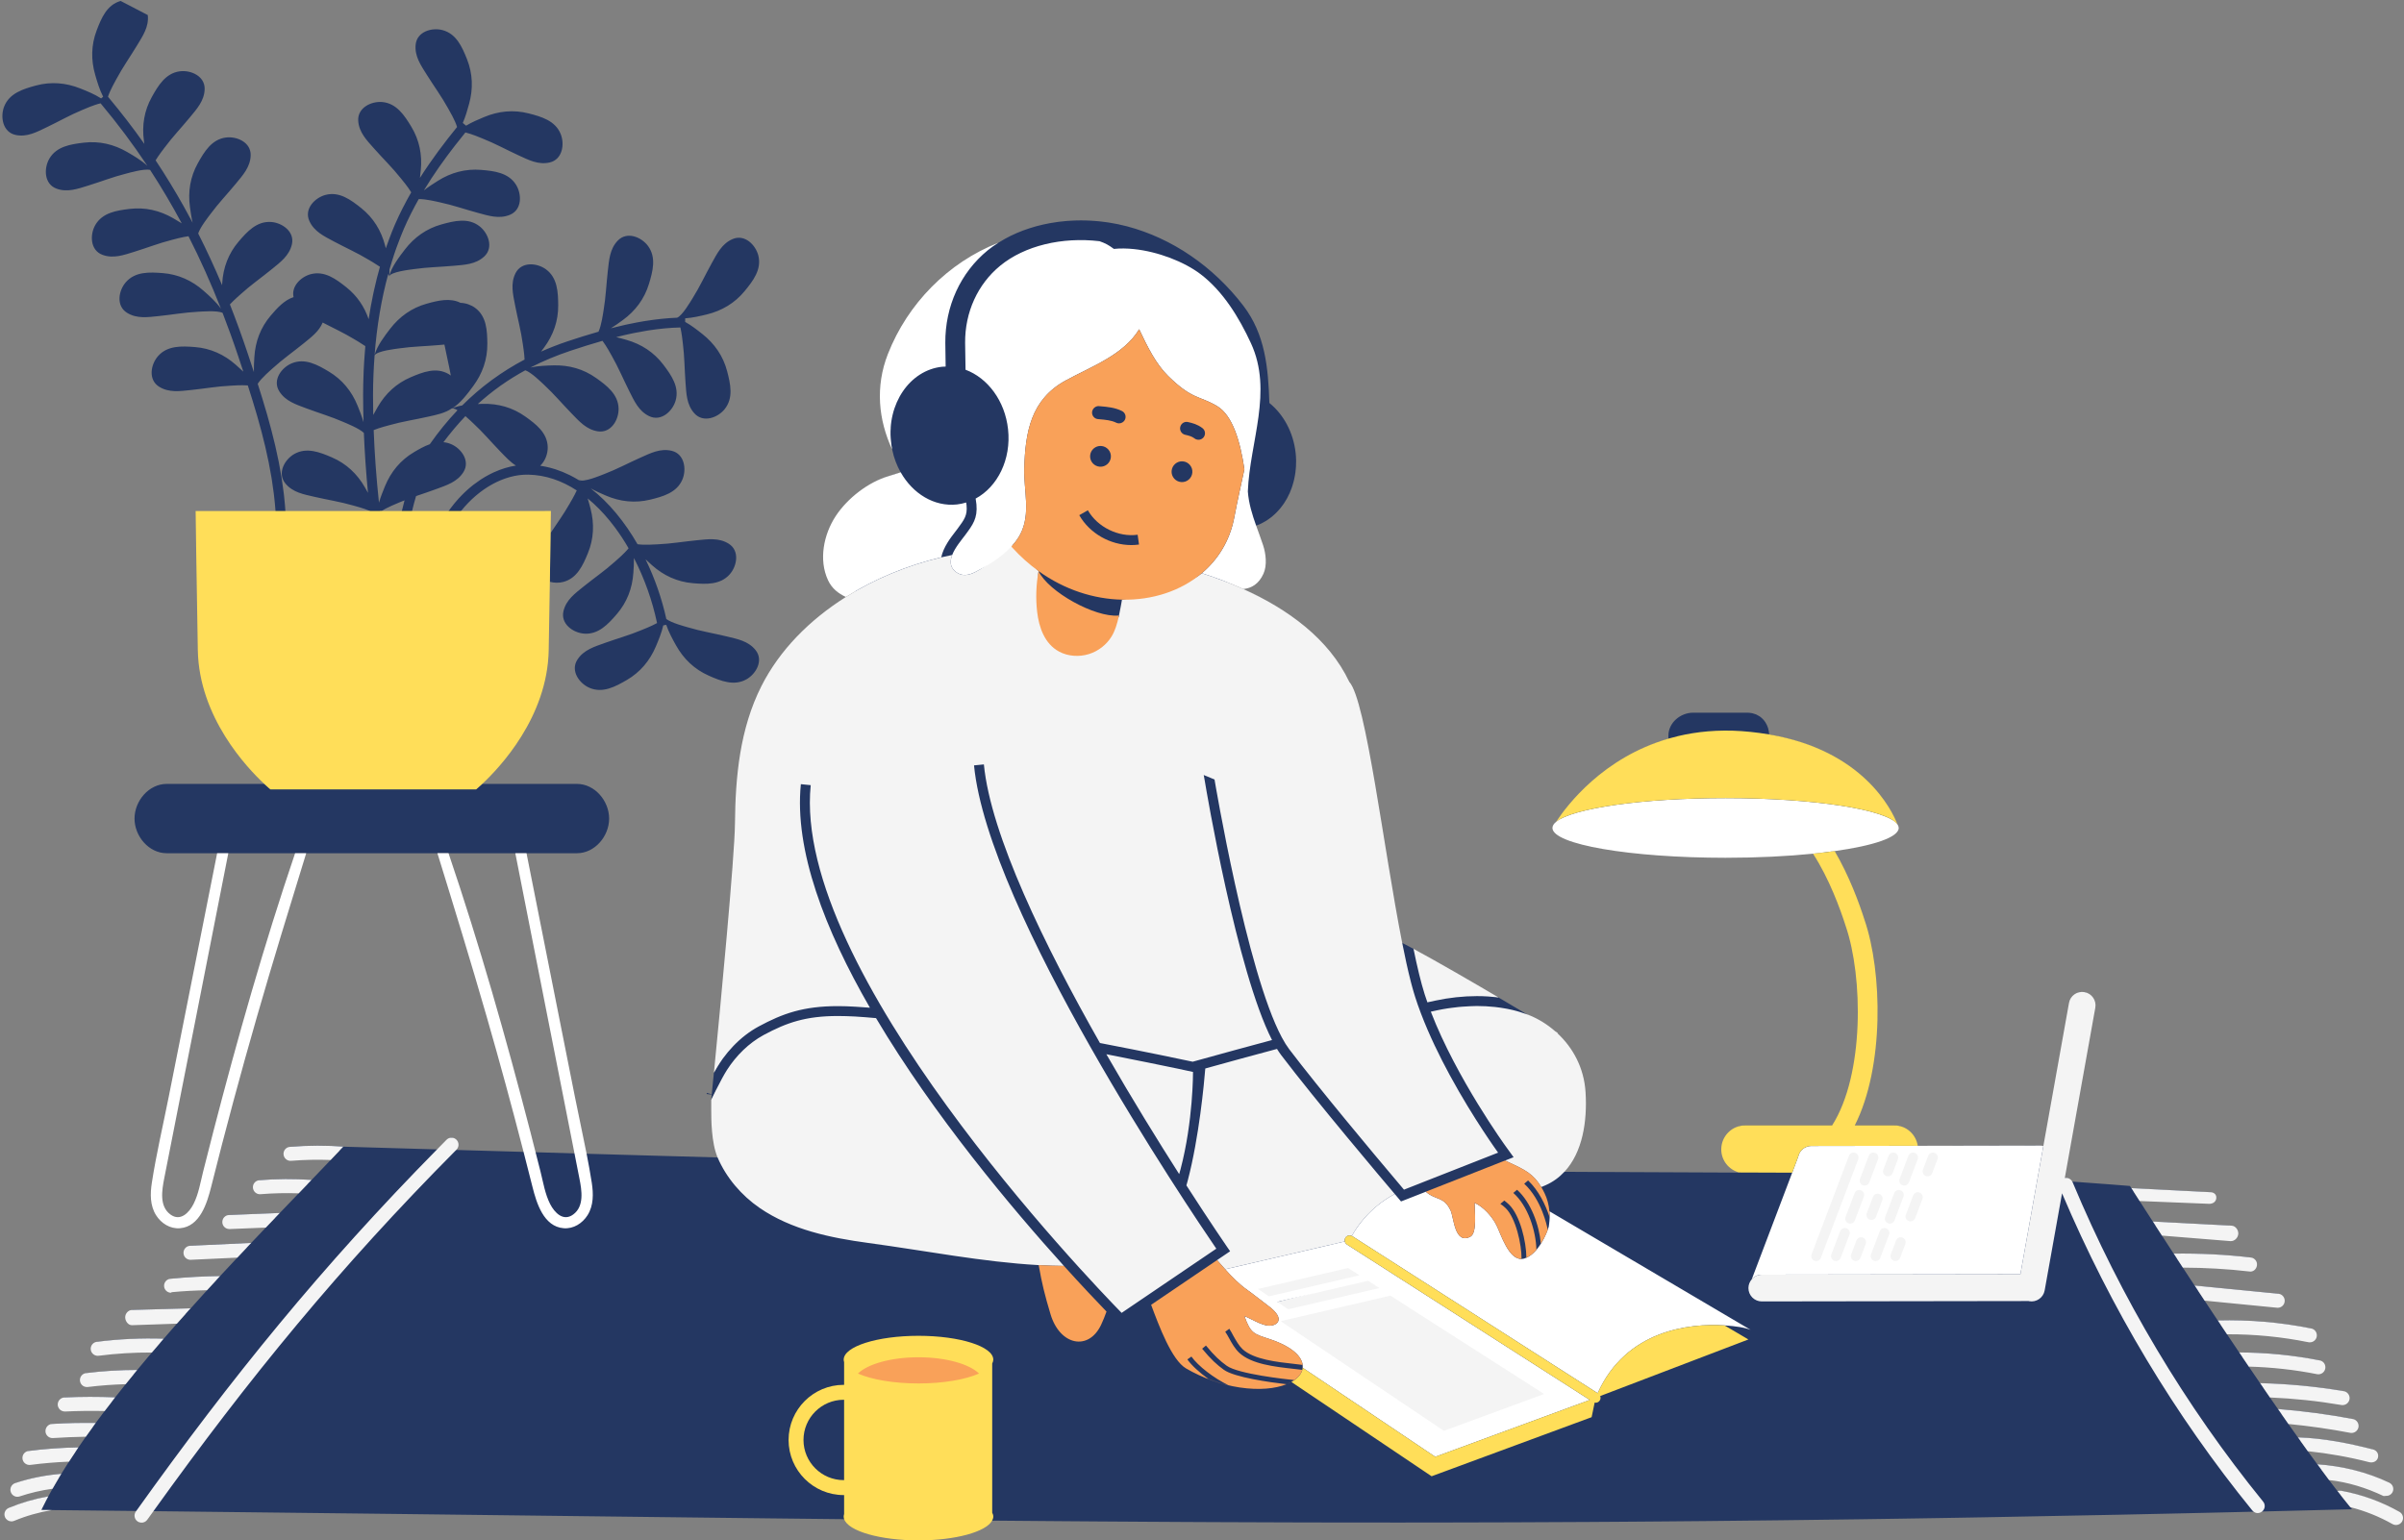<?xml version="1.0" encoding="UTF-8" standalone="no"?><svg xmlns="http://www.w3.org/2000/svg" xmlns:xlink="http://www.w3.org/1999/xlink" fill="#000000" height="320.9" preserveAspectRatio="xMidYMid meet" version="1" viewBox="-0.5 0.0 500.7 320.9" width="500.7" zoomAndPan="magnify"><rect x="-0.5" y="0.0" width="500.7" height="320.9" fill="#808080" stroke="none"/><g id="change1_1"><path d="M27.559,0.202c-0.44-0.122-0.901-0.188-1.36-0.197C26.658,0.015,27.119,0.079,27.559,0.202z M24.625,0.197 L24.625,0.197c0.006-0.001,0.012-0.002,0.017-0.003C24.637,0.195,24.631,0.195,24.625,0.197z M26.19,0.005 C26.156,0.005,26.122,0,26.09,0c-0.016,0-0.033,0.003-0.05,0.003c-0.002,0-0.003,0-0.005,0c0.054,0,0.109,0.001,0.164,0.002 C26.196,0.005,26.193,0.005,26.19,0.005z M2.742,28.111c-2.686-0.581-3.219-3.771-2.375-5.918c1.094-2.781,3.963-3.655,6.6-4.371 c3.135-0.85,6.254-0.593,9.26,0.608c1.302,0.519,2.982,1.196,4.336,2.076l0.421-0.356c-0.748-1.436-1.26-3.183-1.649-4.537 c-0.902-3.109-0.855-6.236,0.297-9.274c0.969-2.553,2.117-5.327,4.992-6.142c0.001,0,0.002,0,0.002,0l5.651,2.938 c0,0.001,0,0.001,0,0.002c0.283,2.418-1.029,4.33-2.215,6.295c-1.418,2.348-3.014,4.592-4.305,7.016 c-0.256,0.484-1.322,2.328-1.765,3.705c0.02,0.024,0.04,0.049,0.06,0.073c2.653,3.165,5.152,6.412,7.514,9.756 c-0.031-0.22-0.061-0.437-0.089-0.641c-0.441-3.207,0.063-6.295,1.645-9.133c1.328-2.385,2.869-4.961,5.83-5.351 c2.289-0.3,5.254,0.989,5.174,3.731c-0.076,2.432-1.652,4.135-3.111,5.906c-1.742,2.117-3.646,4.105-5.277,6.316 c-0.259,0.352-1.152,1.486-1.828,2.59c2.073,3.12,4.033,6.331,5.889,9.648c0.001,0.001,0.001,0.002,0.002,0.004 c0.618,1.105,1.225,2.223,1.821,3.353c-0.264-1.134-0.425-2.3-0.559-3.269c-0.439-3.208,0.064-6.295,1.645-9.133 c1.33-2.386,2.873-4.962,5.834-5.352c2.285-0.3,5.252,0.989,5.17,3.731c-0.074,2.432-1.65,4.134-3.107,5.906 c-1.744,2.117-3.648,4.105-5.277,6.316c-0.382,0.517-2.133,2.723-2.546,4.04c0.002,0.004,0.004,0.009,0.006,0.014 c1.753,3.46,3.407,7.041,4.969,10.754c0.001,0.002,0.002,0.005,0.003,0.007c0.008-0.147,0.017-0.299,0.026-0.439 c0.195-3.232,1.297-6.159,3.402-8.632c1.771-2.08,3.789-4.303,6.77-4.103c2.301,0.154,4.957,1.999,4.34,4.672 c-0.553,2.37-2.43,3.73-4.207,5.181c-2.127,1.734-4.387,3.309-6.418,5.158c-0.321,0.292-1.409,1.22-2.286,2.165 c0.601,1.527,1.188,3.078,1.761,4.651c0.068,0.187,0.138,0.373,0.206,0.561c0.586,1.623,1.163,3.261,1.721,4.936 c0.423,1.268,0.852,2.558,1.279,3.859c0.009,0.029,0.019,0.057,0.028,0.085c-0.024-1.101,0.041-2.202,0.099-3.124 c0.197-3.232,1.295-6.16,3.402-8.633c1.341-1.574,2.826-3.229,4.761-3.854c-0.516-2.25,1.534-4.236,3.573-4.778 c2.889-0.765,5.291,1.032,7.43,2.732c2.215,1.767,3.744,4.021,4.638,6.648c0.259-1.729,0.567-3.421,0.915-5.082 c0.063-0.303,0.127-0.606,0.193-0.907c0.371-1.679,0.779-3.328,1.241-4.935c-0.954-0.659-1.976-1.236-2.305-1.437 c-2.346-1.427-4.867-2.542-7.283-3.836c-2.021-1.084-4.127-2.06-5.119-4.282c-1.119-2.505,1.135-4.824,3.365-5.417 c2.889-0.765,5.291,1.032,7.428,2.732c2.541,2.026,4.178,4.69,4.992,7.825c0.046,0.179,0.095,0.372,0.144,0.563 c0-0.002,0.001-0.004,0.002-0.006c0.227-0.655,0.461-1.304,0.705-1.945c0.371-0.999,0.755-1.988,1.171-2.95 c0.506-1.171,1.049-2.308,1.611-3.424c0.041-0.081,0.085-0.158,0.127-0.239c0.538-1.057,1.098-2.088,1.676-3.096 c0-0.001,0-0.001,0.001-0.002c-0.725-1.207-1.904-2.59-2.214-2.981c-1.707-2.151-3.686-4.07-5.502-6.122 c-1.521-1.716-3.16-3.361-3.322-5.788c-0.182-2.738,2.734-4.133,5.033-3.917c2.975,0.283,4.607,2.801,6.023,5.137 c1.682,2.779,2.297,5.846,1.973,9.067c-0.05,0.492-0.105,1.036-0.176,1.601c0.62-0.978,1.251-1.929,1.892-2.858 c0.006-0.01,0.013-0.019,0.02-0.028c0.625-0.906,1.254-1.788,1.889-2.648c0.039-0.052,0.077-0.104,0.116-0.156 c0.604-0.815,1.206-1.61,1.809-2.385c0.06-0.077,0.119-0.153,0.179-0.23c0.613-0.784,1.22-1.549,1.824-2.292 c0.002-0.002,0.004-0.005,0.006-0.007c-0.398-1.389-1.623-3.436-1.903-3.948c-1.326-2.405-2.959-4.625-4.412-6.951 c-1.216-1.945-2.556-3.839-2.313-6.26c0.273-2.729,3.385-3.62,5.611-3.026c2.885,0.773,4.078,3.528,5.088,6.065 c1.197,3.021,1.295,6.147,0.44,9.271c-0.325,1.188-0.737,2.682-1.321,4.007l0.078,0.064l0.61,0.5 c1.232-0.741,2.649-1.335,3.78-1.805c2.986-1.247,6.102-1.552,9.248-0.75c2.645,0.675,5.531,1.505,6.664,4.269 c0.877,2.133,0.391,5.332-2.281,5.953c-2.369,0.55-4.42-0.536-6.504-1.493c-2.494-1.143-4.902-2.478-7.459-3.486 c-0.476-0.188-2.208-0.943-3.591-1.274c-0.7,0.861-1.411,1.753-2.123,2.67c-0.03,0.038-0.059,0.076-0.089,0.114 c-2.189,2.825-4.4,5.913-6.434,9.281c0,0.001-0.001,0.002-0.002,0.003c0.971-0.763,2.037-1.44,2.917-1.994 c2.738-1.725,5.758-2.543,8.994-2.275c2.722,0.226,5.705,0.565,7.283,3.101c1.217,1.958,1.27,5.192-1.262,6.25 c-2.246,0.937-4.447,0.206-6.664-0.392c-2.648-0.713-5.244-1.63-7.932-2.2c-0.581-0.123-2.975-0.721-4.411-0.673 c-0.529,0.935-1.039,1.893-1.532,2.869c-0.027,0.053-0.056,0.103-0.083,0.156c-0.515,1.025-1.006,2.072-1.47,3.144 c-0.451,1.042-0.865,2.116-1.269,3.198c-0.115,0.31-0.234,0.616-0.345,0.929c-0.305,0.855-0.585,1.73-0.861,2.609 c-0.184,0.587-0.365,1.175-0.536,1.772c0.016,0.517-0.005,1.018-0.086,1.479c0.027-0.155-0.042-0.336-0.17-0.53 c-0.713,2.606-1.306,5.31-1.778,8.106c-0.004,0.024-0.007,0.048-0.011,0.071c-0.231,1.376-0.434,2.774-0.606,4.195 c-0.005,0.04-0.009,0.082-0.014,0.122c-0.17,1.419-0.313,2.86-0.424,4.324c0,0.001,0,0.003,0,0.004 c0.518-1.883,2.082-3.936,3.219-5.413c1.971-2.568,4.52-4.381,7.648-5.25c2.312-0.643,4.845-1.271,7.025-0.169 c1.082,0.029,2.19,0.42,3.026,1.029c2.412,1.761,2.531,4.762,2.559,7.491c0.027,3.248-1.01,6.199-2.934,8.805 c-1.147,1.556-2.765,3.743-4.505,4.712c0.641-0.312,1.401-0.52,2.201-0.663c0.002-0.002,0.005-0.005,0.008-0.007 c0.445-0.444,0.897-0.877,1.354-1.303c0.057-0.053,0.113-0.107,0.17-0.159c0.437-0.403,0.879-0.798,1.327-1.185 c0.08-0.069,0.16-0.138,0.24-0.207c0.439-0.375,0.884-0.744,1.334-1.104c0.088-0.07,0.177-0.14,0.266-0.209 c0.454-0.358,0.911-0.71,1.375-1.053c0.076-0.056,0.152-0.11,0.229-0.165c2.101-1.532,4.313-2.916,6.647-4.146 c0.015-0.008,0.029-0.016,0.043-0.024c-0.057-1.32-0.31-2.811-0.369-3.255c-0.371-2.722-1.092-5.382-1.611-8.074 c-0.43-2.254-1-4.503,0.102-6.674c1.24-2.446,4.461-2.157,6.326-0.8c2.412,1.762,2.535,4.762,2.557,7.492 c0.029,3.249-1.006,6.2-2.932,8.805c-0.197,0.267-0.411,0.555-0.634,0.849c0.002-0.001,0.004-0.002,0.007-0.003 c0.832-0.369,1.676-0.722,2.536-1.057c0.076-0.03,0.151-0.061,0.228-0.09c0.89-0.343,1.79-0.674,2.711-0.981 c2.123-0.708,4.289-1.39,6.48-2.017c0.61-1.282,0.954-3.866,1.057-4.473c0.463-2.706,0.568-5.461,0.881-8.184 c0.262-2.279,0.396-4.596,2.092-6.337c1.918-1.964,4.902-0.723,6.277,1.13c1.775,2.404,0.99,5.301,0.197,7.914 c-0.945,3.109-2.818,5.613-5.434,7.524c-0.724,0.529-1.587,1.155-2.497,1.717c0.006-0.002,0.013-0.003,0.02-0.005 c0.854-0.222,1.711-0.426,2.571-0.621c0.243-0.056,0.486-0.112,0.729-0.166c0.709-0.154,1.42-0.295,2.131-0.428 c0.457-0.086,0.914-0.167,1.372-0.244c0.158-0.026,0.316-0.048,0.474-0.073c2.162-0.348,4.328-0.577,6.488-0.666 c0.002,0,0.003,0,0.005,0c1.086-0.397,2.867-3.484,3.261-4.105c1.459-2.325,2.611-4.829,3.943-7.226 c1.113-2.005,2.119-4.095,4.355-5.055c2.52-1.081,4.805,1.207,5.367,3.445c0.721,2.9-1.113,5.277-2.847,7.388 c-2.062,2.51-4.75,4.107-7.896,4.873c-1.294,0.315-2.949,0.709-4.495,0.807l-0.003,0.556l-0.001,0.192 c1.314,0.73,2.597,1.738,3.603,2.538c2.539,2.011,4.314,4.587,5.139,7.729c0.689,2.642,1.361,5.568-0.51,7.899 c-1.441,1.799-4.475,2.922-6.313,0.886c-1.631-1.807-1.672-4.126-1.846-6.414c-0.206-2.734-0.206-5.49-0.561-8.212 c-0.059-0.449-0.207-1.974-0.502-3.269c-0.011,0-0.022,0.001-0.033,0.001c-1.071,0.025-2.146,0.09-3.223,0.19 c-0.075,0.007-0.151,0.015-0.227,0.022c-0.984,0.096-1.97,0.221-2.956,0.371c-0.153,0.023-0.307,0.047-0.46,0.071 c-0.875,0.14-1.75,0.301-2.625,0.478c-0.23,0.047-0.46,0.091-0.69,0.141c-0.987,0.209-1.972,0.439-2.955,0.687 c-0.069,0.018-0.138,0.033-0.208,0.051c0.758,0.181,1.486,0.386,2.123,0.568c3.113,0.887,5.738,2.589,7.701,5.177 c1.648,2.177,3.387,4.624,2.553,7.493c-0.643,2.214-3.016,4.413-5.494,3.233c-2.195-1.045-3.123-3.173-4.158-5.22 c-1.234-2.448-2.291-4.994-3.658-7.374c-0.246-0.427-1.077-1.99-1.919-3.106c-0.003,0.001-0.007,0.002-0.011,0.003 c-2.247,0.642-4.472,1.342-6.65,2.069c-0.742,0.248-1.472,0.506-2.19,0.775c-0.559,0.209-1.105,0.431-1.651,0.653 c-0.154,0.063-0.313,0.121-0.467,0.185c-1.389,0.581-2.734,1.205-4.038,1.876c1.573-0.357,3.383-0.411,4.785-0.447 c3.236-0.086,6.25,0.753,8.898,2.635c2.223,1.582,4.615,3.397,4.676,6.384c0.049,2.306-1.555,5.114-4.273,4.73 c-2.408-0.341-3.926-2.093-5.525-3.737c-1.914-1.964-3.684-4.079-5.701-5.94c-0.498-0.459-2.691-2.635-3.931-3.046 c-1.787,0.972-3.495,2.035-5.129,3.192c-0.035,0.025-0.068,0.05-0.103,0.075c-0.771,0.548-1.524,1.119-2.263,1.711 c-0.043,0.035-0.088,0.068-0.131,0.104c-0.771,0.623-1.527,1.269-2.264,1.94c0.341-0.013,0.675-0.022,0.984-0.03 c3.236-0.086,6.248,0.752,8.896,2.634c2.226,1.584,4.617,3.398,4.682,6.384c0.027,1.375-0.537,2.923-1.57,3.872 c0.292,0.043,0.58,0.097,0.868,0.153c0.102,0.02,0.203,0.038,0.304,0.059c0.277,0.059,0.551,0.124,0.825,0.193 c0.102,0.026,0.203,0.054,0.304,0.082c0.282,0.077,0.563,0.157,0.842,0.246c0.044,0.014,0.087,0.03,0.131,0.045 c0.963,0.315,1.906,0.703,2.827,1.156c0.044,0.021,0.088,0.042,0.132,0.064c0.291,0.146,0.579,0.298,0.866,0.457 c0.051,0.028,0.103,0.057,0.154,0.086c0.295,0.166,0.588,0.336,0.878,0.515c-0.02-0.062-0.045-0.12-0.082-0.165 c0.052,0.063,0.097,0.139,0.147,0.207c0.042,0.026,0.085,0.054,0.127,0.081c0.023,0.015,0.046,0.029,0.069,0.044 c-0.117-0.11-0.239-0.217-0.343-0.332c0.697,0.768,4.586-0.89,5.338-1.177c2.564-0.978,4.992-2.285,7.494-3.4 c2.098-0.932,4.158-1.997,6.523-1.419c2.664,0.653,3.113,3.855,2.215,5.98c-1.168,2.751-4.061,3.547-6.715,4.192 c-3.156,0.765-6.267,0.426-9.24-0.856c-0.94-0.405-2.081-0.9-3.147-1.493c0,0,0,0,0.001,0.001c1.9,1.474,3.674,3.226,5.305,5.187 c0.005,0.006,0.01,0.012,0.015,0.018c1.629,1.961,3.115,4.128,4.437,6.43c1.435,0.211,3.618,0.042,4.174,0.02 c2.746-0.115,5.459-0.584,8.188-0.847c2.283-0.22,4.576-0.574,6.637,0.723c2.318,1.465,1.73,4.645,0.205,6.374 c-1.98,2.239-4.979,2.076-7.699,1.846c-3.236-0.276-6.078-1.586-8.492-3.744c-0.415-0.37-0.877-0.787-1.345-1.231 c1.938,3.976,3.409,8.227,4.329,12.433c0,0.001,0,0.003,0.001,0.004c1.072,0.826,3.906,1.562,4.535,1.749 c2.631,0.79,5.352,1.232,8.016,1.875c2.229,0.538,4.512,0.952,6.035,2.851c1.715,2.142,0.117,4.954-1.891,6.09 c-2.6,1.469-5.383,0.337-7.875-0.77c-2.973-1.317-5.23-3.483-6.805-6.311c-0.674-1.205-1.534-2.759-2.033-4.273l-0.619,0.121 c-0.34,1.532-1.009,3.133-1.538,4.379c-1.26,2.983-3.266,5.379-6.076,7.011c-2.363,1.372-5.004,2.799-7.75,1.62 c-2.119-0.911-4.009-3.535-2.537-5.849c1.307-2.052,3.533-2.711,5.688-3.488c2.582-0.928,5.24-1.663,7.77-2.732 c0.433-0.182,1.958-0.768,3.149-1.429c-0.481-2.291-1.13-4.6-1.934-6.868c-0.009-0.024-0.018-0.049-0.026-0.073 c-0.187-0.525-0.382-1.047-0.585-1.567c-0.021-0.052-0.041-0.105-0.062-0.157c-0.209-0.53-0.426-1.058-0.651-1.581 c-0.005-0.012-0.01-0.024-0.015-0.036c-0.478-1.107-0.993-2.197-1.543-3.262c0.014,1.085-0.056,2.168-0.119,3.078 c-0.217,3.23-1.332,6.152-3.455,8.611c-1.783,2.068-3.815,4.279-6.791,4.062c-2.301-0.168-4.947-2.03-4.311-4.699 c0.563-2.367,2.451-3.716,4.236-5.155c2.135-1.721,4.406-3.283,6.449-5.119c0.397-0.36,1.978-1.686,2.876-2.816 c-0.879-1.523-1.831-2.979-2.85-4.349c-0.012-0.016-0.024-0.032-0.037-0.048c-0.323-0.433-0.653-0.856-0.989-1.27 c-0.021-0.026-0.043-0.053-0.064-0.08c-1.416-1.733-2.945-3.296-4.576-4.633c-0.001-0.001-0.002-0.001-0.003-0.002 c0.231,0.75,0.426,1.487,0.595,2.133c0.816,3.132,0.684,6.257-0.545,9.263c-1.037,2.526-2.26,5.268-5.155,6.006 c-0.869,0.221-1.867,0.213-2.778-0.035c0.062-3.96,0.113-7.516,0.15-10.145c1.327-2.001,2.74-3.951,3.925-6.042 c0.219-0.386,0.993-1.654,1.534-2.848c-0.38-0.248-0.765-0.482-1.154-0.706c-0.014-0.008-0.028-0.016-0.043-0.024 c-0.37-0.21-0.744-0.408-1.122-0.595c-0.036-0.018-0.071-0.036-0.107-0.053c-0.354-0.172-0.711-0.332-1.071-0.483 c-0.06-0.025-0.12-0.051-0.18-0.076c-0.336-0.137-0.675-0.261-1.016-0.378c-0.083-0.028-0.166-0.06-0.25-0.087 c-0.319-0.104-0.642-0.196-0.966-0.283c-0.104-0.028-0.208-0.06-0.313-0.086c-0.308-0.077-0.619-0.139-0.931-0.199 c-0.12-0.023-0.24-0.052-0.36-0.072c-0.313-0.053-0.63-0.091-0.947-0.127c-0.119-0.014-0.235-0.034-0.354-0.045 c-0.434-0.041-0.872-0.066-1.313-0.073c-0.313-0.006-0.628,0-0.944,0.019c-0.113,0.006-0.227,0.021-0.341,0.031 c-0.203,0.017-0.405,0.032-0.608,0.059c-0.143,0.019-0.285,0.047-0.428,0.07c-0.174,0.029-0.348,0.055-0.523,0.09 c-0.16,0.033-0.319,0.074-0.479,0.112c-0.156,0.038-0.313,0.072-0.469,0.115c-0.174,0.048-0.347,0.104-0.521,0.158 c-0.141,0.044-0.282,0.085-0.423,0.134c-0.185,0.063-0.369,0.134-0.553,0.205c-0.128,0.049-0.256,0.096-0.383,0.149 c-0.194,0.08-0.388,0.167-0.581,0.255c-0.114,0.052-0.229,0.104-0.343,0.159c-0.204,0.098-0.406,0.202-0.607,0.309 c-0.102,0.054-0.203,0.106-0.304,0.162c-0.211,0.117-0.421,0.239-0.63,0.366c-0.089,0.053-0.177,0.106-0.266,0.162 c-0.218,0.136-0.434,0.278-0.648,0.424c-0.076,0.052-0.152,0.104-0.228,0.157c-0.224,0.156-0.446,0.318-0.666,0.485 c-0.063,0.048-0.126,0.096-0.188,0.145c-0.229,0.178-0.456,0.361-0.679,0.55c-0.051,0.043-0.101,0.086-0.151,0.129 c-0.232,0.2-0.462,0.404-0.688,0.616c-0.039,0.037-0.078,0.074-0.117,0.111c-0.234,0.222-0.466,0.45-0.693,0.684 c-0.027,0.028-0.054,0.057-0.081,0.085c-0.236,0.246-0.469,0.497-0.696,0.755c-0.016,0.018-0.032,0.037-0.047,0.055 c-0.236,0.27-0.468,0.546-0.694,0.83c-0.185,0.232-0.371,0.464-0.548,0.705c-0.073,0.099-0.139,0.2-0.209,0.299h18.454 c0,0-0.137,9.764-0.199,13.723c-0.07,4.496-0.153,9.505-0.243,14.258c-0.245,13.726-10.415,24.248-13.525,27.146 c-0.425,0.396-0.759,0.688-0.972,0.872H56.197c-0.213-0.184-0.547-0.477-0.972-0.872c-3.11-2.898-13.279-13.42-13.524-27.146 c-0.212-11.346-0.392-24.313-0.441-27.982h15.681c-0.019-0.333-0.033-0.667-0.057-1c-0.075-1.054-0.18-2.104-0.302-3.151 c-0.025-0.213-0.053-0.426-0.079-0.639c-0.109-0.877-0.233-1.752-0.371-2.624c-0.031-0.194-0.06-0.388-0.092-0.581 c-0.351-2.12-0.778-4.221-1.265-6.298c-0.031-0.134-0.065-0.268-0.097-0.401c-0.215-0.905-0.441-1.806-0.676-2.701 c-0.047-0.181-0.095-0.362-0.143-0.542c-0.258-0.969-0.524-1.933-0.8-2.89c-0.007-0.026-0.015-0.052-0.022-0.078 c-0.612-2.122-1.262-4.212-1.922-6.265c-1.394-0.106-3.153,0.038-3.644,0.061c-2.744,0.131-5.455,0.617-8.182,0.897 c-2.285,0.234-4.574,0.602-6.643-0.683c-2.328-1.451-1.758-4.634-0.238-6.373c1.965-2.25,4.963-2.106,7.684-1.893 c3.242,0.255,6.088,1.547,8.516,3.691c0.481,0.425,1.028,0.911,1.573,1.433c-0.356-1.079-0.712-2.15-1.064-3.206 c-0.511-1.533-1.036-3.04-1.572-4.527c-0.027-0.077-0.056-0.152-0.084-0.229c-0.524-1.448-1.058-2.878-1.604-4.288 c-1.132-0.542-4.382-0.266-5.08-0.232c-2.743,0.131-5.457,0.618-8.185,0.899c-2.283,0.234-4.576,0.602-6.641-0.683 c-2.328-1.451-1.758-4.633-0.242-6.373c1.967-2.25,4.965-2.106,7.688-1.893c3.24,0.255,6.088,1.548,8.516,3.691 c1.132,0.999,2.614,2.317,3.6,3.711c-0.001-0.003-0.002-0.007-0.004-0.01c-0.516-1.314-1.043-2.613-1.581-3.895 c-0.002-0.005-0.004-0.011-0.006-0.016c-0.529-1.262-1.069-2.507-1.62-3.738c-0.016-0.036-0.032-0.072-0.048-0.108 c-0.539-1.203-1.089-2.39-1.648-3.564c-0.027-0.056-0.053-0.112-0.08-0.168c-0.579-1.211-1.169-2.407-1.772-3.589 c-1.361,0.183-2.968,0.643-3.428,0.758c-2.664,0.667-5.227,1.675-7.85,2.485c-2.191,0.676-4.367,1.487-6.645,0.633 c-2.568-0.965-2.633-4.198-1.488-6.201c1.486-2.591,4.455-3.039,7.166-3.364c3.223-0.385,6.271,0.324,9.074,1.949 c0.538,0.312,1.148,0.669,1.764,1.059c-0.001-0.004-0.003-0.007-0.005-0.011c-0.486-0.908-0.98-1.807-1.481-2.7 c-0.057-0.101-0.114-0.202-0.17-0.302c-0.467-0.829-0.942-1.65-1.422-2.465c-0.112-0.189-0.225-0.376-0.337-0.565 c-0.447-0.75-0.898-1.498-1.358-2.238c-0.151-0.243-0.306-0.483-0.458-0.726c-0.446-0.71-0.894-1.419-1.352-2.119 c-1.216-0.31-4.349,0.601-5.021,0.77c-2.666,0.667-5.232,1.675-7.852,2.485c-2.193,0.676-4.367,1.487-6.645,0.633 C8.68,38.326,8.615,35.093,9.76,33.09c1.486-2.592,4.455-3.039,7.168-3.364c3.223-0.385,6.268,0.323,9.072,1.949 c1.281,0.743,2.956,1.721,4.19,2.868c-0.737-1.109-1.488-2.206-2.254-3.292c-0.027-0.039-0.055-0.078-0.082-0.117 c-0.735-1.041-1.485-2.071-2.248-3.093c-0.056-0.074-0.11-0.149-0.166-0.223c-0.749-0.999-1.513-1.989-2.289-2.971 c-0.061-0.077-0.12-0.154-0.181-0.23c-0.824-1.038-1.663-2.067-2.519-3.088c-1.411,0.313-3.324,1.182-3.827,1.388 c-2.539,1.047-4.931,2.418-7.404,3.6C7.151,27.507,5.119,28.625,2.742,28.111z M83.758,104.245c-0.375,0.148-0.754,0.29-1.125,0.45 c-0.496,0.217-2.435,0.978-3.644,1.768h-0.37c0.038,0.335,0.069,0.663,0.108,1h4.244c0.074-0.334,0.151-0.667,0.229-1 c0.001-0.003,0.002-0.007,0.002-0.01C83.377,105.711,83.562,104.975,83.758,104.245z M94.186,89.206 c-0.077,0.091-0.153,0.185-0.23,0.276c-0.715,0.854-1.416,1.732-2.098,2.648c0.521,0.048,1.047,0.172,1.578,0.394 c2.127,0.89,4.043,3.495,2.592,5.824c-1.285,2.065-3.506,2.744-5.656,3.542c-1.393,0.517-2.808,0.979-4.214,1.466 c0,0.002-0.001,0.005-0.002,0.007c-0.306,1.019-0.58,2.053-0.832,3.099c-0.08,0.332-0.158,0.666-0.234,1h7.193 c0.327-0.514,0.667-1.024,1.036-1.524c0.25-0.338,0.507-0.667,0.769-0.988c0.088-0.109,0.18-0.213,0.27-0.32 c0.175-0.208,0.352-0.416,0.532-0.617c0.112-0.125,0.227-0.247,0.341-0.37c0.162-0.174,0.325-0.346,0.491-0.514 c0.127-0.129,0.254-0.256,0.383-0.381c0.157-0.152,0.315-0.301,0.475-0.448c0.139-0.128,0.277-0.256,0.417-0.38 c0.149-0.131,0.301-0.257,0.453-0.384c0.153-0.128,0.306-0.259,0.461-0.383c0.097-0.077,0.196-0.149,0.294-0.224 c0.413-0.318,0.832-0.619,1.257-0.903c0.068-0.045,0.135-0.093,0.203-0.138c0.227-0.148,0.457-0.287,0.687-0.425 c0.081-0.048,0.161-0.098,0.242-0.145c0.235-0.137,0.471-0.266,0.709-0.393c0.072-0.038,0.143-0.076,0.215-0.113 c0.252-0.13,0.504-0.254,0.759-0.372c0.043-0.02,0.087-0.039,0.13-0.058c1.493-0.678,3.021-1.146,4.548-1.383 c-1.187-0.742-2.163-1.819-3.174-2.855c-1.91-1.965-3.677-4.079-5.697-5.94c-0.245-0.225-0.9-0.865-1.648-1.507 C95.667,87.503,94.919,88.341,94.186,89.206z M93.674,85.035c-1.443,1.046-3.237,1.379-5.006,1.78 c-2.676,0.606-5.398,1.01-8.043,1.76c-0.451,0.127-2.031,0.521-3.295,1.03c0,0.005,0,0.01,0.001,0.016 c0.04,1.084,0.092,2.178,0.151,3.276c0.01,0.185,0.018,0.368,0.028,0.552c0.061,1.085,0.131,2.178,0.21,3.278 c0.013,0.176,0.024,0.352,0.038,0.528c0.084,1.141,0.177,2.289,0.281,3.447c0.009,0.107,0.02,0.216,0.029,0.324 c0.111,1.223,0.23,2.454,0.363,3.697c0,0.003,0,0.005,0,0.008c0.352-1.23,0.849-2.451,1.258-3.447 c1.234-2.994,3.221-5.409,6.014-7.067c1.053-0.625,2.165-1.261,3.318-1.669c0.895-1.28,1.821-2.511,2.78-3.689 c0.006-0.008,0.013-0.015,0.02-0.023c0.472-0.579,0.952-1.147,1.44-1.703c0.024-0.028,0.05-0.054,0.075-0.082 c0.475-0.538,0.956-1.066,1.447-1.581c0.001-0.001,0.002-0.002,0.003-0.003c-0.507-0.302-0.952-0.463-1.222-0.332 c-0.001,0-0.001,0.001-0.002,0.001C93.604,85.112,93.639,85.073,93.674,85.035z M77.192,82.256c-0.002,1.39,0.014,2.79,0.043,4.199 c0.315-0.59,0.636-1.152,0.924-1.65c1.615-2.806,3.904-4.938,6.893-6.213c2.51-1.071,5.307-2.164,7.887-0.657 c0.154,0.09,0.304,0.193,0.452,0.302c-0.381-2.162-0.91-4.296-1.331-6.447c-0.388,0.036-0.776,0.07-1.164,0.105 c-2.729,0.247-5.484,0.288-8.203,0.683c-0.761,0.111-4.639,0.527-5.172,1.448c-0.099,1.321-0.179,2.657-0.235,4.009 C77.232,79.426,77.194,80.828,77.192,82.256z M53.177,79.962c0.656,2.043,1.297,4.121,1.905,6.233 c0.034,0.118,0.066,0.236,0.1,0.354c0.251,0.882,0.496,1.771,0.732,2.664c0.056,0.212,0.112,0.425,0.167,0.638 c0.233,0.898,0.458,1.802,0.672,2.71c0.031,0.132,0.064,0.263,0.095,0.395c0.248,1.068,0.481,2.142,0.697,3.222 c0.009,0.045,0.017,0.09,0.025,0.136c0.194,0.981,0.37,1.969,0.532,2.96c0.041,0.247,0.077,0.494,0.116,0.741 c0.129,0.836,0.246,1.676,0.35,2.519c0.03,0.247,0.063,0.493,0.091,0.74c0.157,1.389,0.274,2.785,0.35,4.189h17.644 c-0.04-0.336-0.071-0.665-0.109-1v0c0-0.003-0.001-0.007-0.001-0.011c-1.29-0.561-3.041-1.003-3.52-1.143 c-2.638-0.764-5.362-1.182-8.029-1.799c-2.238-0.518-4.521-0.91-6.063-2.794c-1.734-2.127-0.166-4.954,1.83-6.109 c2.588-1.493,5.379-0.387,7.887,0.696c2.982,1.29,5.26,3.435,6.863,6.248c0.199,0.349,0.416,0.732,0.634,1.13 c-0.001-0.008-0.001-0.016-0.002-0.023c-0.189-1.962-0.347-3.895-0.482-5.809c-0.021-0.287-0.042-0.576-0.061-0.862 c-0.131-1.954-0.24-3.89-0.315-5.8v0c-0.982-0.945-3.668-2.009-4.263-2.271c-2.516-1.104-5.164-1.878-7.727-2.842 c-2.149-0.808-4.363-1.498-5.643-3.569c-1.439-2.336,0.488-4.932,2.623-5.813c2.76-1.14,5.383,0.325,7.725,1.729 c2.787,1.672,4.762,4.098,5.979,7.098c0.404,0.993,0.892,2.21,1.238,3.436c0-0.002,0-0.004,0-0.006 c-0.024-0.854-0.045-1.707-0.058-2.553c-0.019-1.052-0.031-2.101-0.029-3.141c0.002-1.535,0.039-3.045,0.1-4.539 c0.008-0.199,0.012-0.401,0.021-0.599c0.06-1.308,0.149-2.596,0.253-3.873c0.03-0.375,0.056-0.753,0.09-1.125 c-0.964-0.668-2.005-1.257-2.338-1.46c-2.11-1.283-4.358-2.32-6.547-3.455c-0.76,1.847-2.379,3.042-3.921,4.303 c-2.127,1.733-4.389,3.309-6.416,5.158C55.914,77.078,53.929,78.758,53.177,79.962z M30.264,3.065 c0.003,0.024,0.01,0.046,0.013,0.07l0.003,0.002C30.278,3.111,30.268,3.09,30.264,3.065z M498.981,315.155 c-0.019-0.069-0.073-0.2-0.219-0.282c-3.686-2.084-7.664-3.527-11.913-4.299c-0.049,0-0.1,0.01-0.153,0.029l-0.307,0.113 c-0.015-0.018-0.025-0.031-0.038-0.049c-0.002-0.002-0.004-0.004-0.005-0.007c-0.564-0.729-1.147-1.491-1.745-2.282 c-0.531-0.703-1.077-1.437-1.63-2.184l1.736,0.188c3.802,0.412,7.652,1.529,11.424,3.308c0.087-0.013,0.174-0.021,0.26-0.021 l0.116,0.002c0.139,0,0.333-0.063,0.42-0.242c0.064-0.137,0.046-0.256,0.019-0.334c-0.041-0.116-0.127-0.209-0.243-0.266 c-4.355-2.084-9.384-3.375-14.546-3.738c-0.002-0.002-0.003-0.002-0.004-0.004c-0.646-0.879-1.305-1.785-1.975-2.713 c-0.007-0.011-0.016-0.021-0.023-0.031c-0.507-0.702-1.023-1.426-1.543-2.152l1.659,0.175c4.425,0.465,8.787,1.248,12.974,2.327 l0.119,0.009c0.142,0,0.387-0.036,0.446-0.25c0.086-0.356-0.234-0.467-0.338-0.493c-6.015-1.544-10.899-2.33-15.368-2.476 c-0.008-0.013-0.017-0.025-0.026-0.038c-0.595-0.835-1.195-1.688-1.802-2.546c-0.087-0.124-0.175-0.249-0.263-0.373 c-0.458-0.653-0.923-1.319-1.386-1.981l1.601,0.154c4.394,0.426,8.753,1.051,13.037,1.864c0.225,0,0.423-0.165,0.467-0.374 c0.048-0.252-0.12-0.497-0.37-0.546c-5.025-0.957-10.21-1.65-15.408-2.064c-0.004-0.007-0.008-0.013-0.013-0.02 c-0.503-0.722-1.007-1.451-1.513-2.183c-0.097-0.139-0.191-0.277-0.288-0.418c-0.422-0.613-0.847-1.233-1.272-1.852l1.458,0.063 c5.034,0.213,10.08,0.746,14.973,1.58l0.104,0.008c0.227,0,0.425-0.166,0.462-0.385c0.041-0.248-0.136-0.492-0.387-0.535 c-5.597-0.953-11.399-1.51-17.246-1.655c-0.001,0-0.001-0.001-0.001-0.001c-0.783-1.143-1.566-2.291-2.346-3.441 c-0.461-0.679-0.919-1.357-1.378-2.036l1.403,0.036c4.825,0.128,9.658,0.663,14.363,1.596l0.102,0.004 c0.214,0,0.399-0.154,0.442-0.377c0.034-0.164-0.028-0.287-0.067-0.346c-0.047-0.07-0.134-0.158-0.296-0.188 c-5.396-1.068-10.969-1.62-16.566-1.642c-0.856-1.266-1.704-2.53-2.545-3.786c-0.448-0.668-0.891-1.33-1.332-1.992l1.732-0.008 c5.617,0,11.252,0.564,16.841,1.684c0.188,0,0.404-0.126,0.451-0.363c0.051-0.254-0.107-0.499-0.356-0.548 c-5.538-1.12-11.236-1.688-16.938-1.688c-0.767,0-1.533,0.01-2.3,0.031l-0.024,0.001c-0.002-0.001-0.002-0.001-0.002-0.001 c-0.929-1.395-1.843-2.771-2.737-4.123c-0.481-0.729-0.948-1.435-1.416-2.144c2.976,0.29,16.626,1.629,16.631,1.629 c0.239,0,0.437-0.179,0.459-0.418c0.025-0.259-0.159-0.483-0.416-0.509l-17.334-1.701c-0.04-0.063-0.081-0.124-0.122-0.187 c-0.698-1.06-1.378-2.095-2.042-3.106c-0.137-0.211-0.275-0.422-0.411-0.629c-0.407-0.622-0.796-1.217-1.188-1.817l1.313,0.004 c4.706,0.015,9.392,0.286,13.923,0.808l0.14,0.02c0.171,0,0.343-0.198,0.368-0.438c0.02-0.16-0.05-0.276-0.094-0.332 c-0.044-0.058-0.145-0.155-0.314-0.177c-4.597-0.54-9.372-0.813-14.193-0.813c-0.577,0-1.153,0.004-1.728,0.012h-0.015 c-0.027-0.044-0.058-0.089-0.087-0.133c-0.396-0.609-0.787-1.208-1.165-1.788c-0.002-0.003-0.004-0.006-0.006-0.01 c-0.337-0.52-0.662-1.018-0.983-1.512c-0.124-0.189-0.249-0.381-0.369-0.568c-0.419-0.645-0.815-1.258-1.201-1.854l15.711,1.27 c0.262,0,0.532-0.286,0.553-0.574c0.018-0.313-0.24-0.638-0.424-0.652l-16.368-0.858c-0.006-0.011-0.014-0.021-0.021-0.032 c-1.073-1.66-1.995-3.091-2.733-4.24c-0.387-0.602-0.72-1.121-1.001-1.56c-0.04-0.063-0.078-0.121-0.116-0.181 c-0.073-0.115-0.135-0.211-0.201-0.313l15.848,0.635c0.159,0,0.43-0.036,0.438-0.354c-0.017-0.017-0.13-0.078-0.458-0.079 l-16.231-0.833c0-0.001-0.001-0.002-0.001-0.002c-0.195-0.305-0.302-0.471-0.302-0.471s-0.072-0.006-0.198-0.018 c-0.98-0.079-5.913-0.477-12.436-0.939l-0.261-0.468c-0.081-0.143-0.229-0.233-0.462-0.233c-0.009,0-0.019,0-0.027,0l-1.421,0.262 l6.609-36.907c0.085-0.47-0.02-0.944-0.291-1.338c-0.273-0.392-0.683-0.655-1.152-0.739c-0.104-0.018-0.212-0.027-0.316-0.027 c-0.865,0-1.604,0.619-1.753,1.473l-5.527,30.869l-1.042-0.266c-0.171-0.043-0.31-0.063-0.432-0.063l-26.345,0.047l-0.128-0.853 c-0.299-1.971-1.955-3.403-3.937-3.403h-9.821l0.735-1.452c5.844-11.536,5.745-31.029,1.979-42.018 c-1.17-3.678-3.186-9.119-6.142-14.168l-0.754-1.288l1.479-0.207c9.921-1.39,12.352-3.198,12.47-3.791l-0.003-0.052 c0-0.012-0.006-0.061-0.068-0.153l-0.06-0.091l-0.039-0.101c-0.952-2.446-6.66-14.779-25.8-18.114 c-0.04-0.968-0.319-1.851-0.797-2.58c-0.006-0.008-0.014-0.015-0.019-0.023c-0.152-0.229-0.32-0.444-0.509-0.639 c-0.034-0.035-0.075-0.063-0.11-0.097c-0.168-0.162-0.34-0.318-0.531-0.451c-0.082-0.057-0.177-0.097-0.263-0.148 c-0.16-0.095-0.316-0.195-0.491-0.269c-0.149-0.063-0.313-0.101-0.473-0.148c-0.129-0.039-0.25-0.091-0.384-0.118 c-0.068-0.013-0.145-0.01-0.214-0.021c-0.235-0.047-0.48-0.073-0.734-0.073h-11.3c-2.678,0-5.161,2.111-5.161,4.79v0.298 c0,0.129,0.011,0.256,0.021,0.382c-13.289,3.973-20.631,13.869-22.572,16.826l-0.084,0.128l-0.118,0.098 c-0.269,0.22-0.372,0.386-0.396,0.447l-0.009,0.118c0.261,1.787,12.613,5.16,35.057,5.16c6.373,0,12.64-0.293,18.12-0.849 l0.608-0.062l0.332,0.515c3.507,5.444,5.847,11.963,6.921,15.344c3.508,10.236,4.088,31.295-2.936,42.34l-0.295,0.464h-18.65 c-2.206,0-4,1.794-4,4c0,1.806,1.229,3.39,2.986,3.853l-0.258,1.965c-10.677-0.041-20.632-0.084-29.981-0.131 c-0.074,0-0.147,0-0.221-0.002c-0.543-0.002-1.091-0.005-1.63-0.008c-0.971-0.005-1.944-0.011-2.902-0.016 c-0.245-0.001-0.492-0.003-0.735-0.004c-1.076-0.006-2.133-0.012-3.194-0.019l1.556-1.669c4.174-4.479,4.375-11.828,4.123-15.812 c-0.354-5.671-3.214-9.45-5.551-11.624l-0.289-0.27l-0.05-0.029l-0.065-0.059c-1.595-1.398-3.428-2.527-5.362-3.285 c-0.063-0.021-0.267-0.096-0.267-0.096l-0.192-0.113c0.116,0.039,0.235,0.073,0.35,0.116c0.003,0.001,0.007,0.002,0.011,0.004 c0.097,0.036,0.197,0.067,0.293,0.104c-0.006-0.004-0.015-0.01-0.021-0.014c0.001,0,0.001,0,0.002,0 c-1.767-1.05-3.801-2.262-5.981-3.557c-0.007-0.001-0.014-0.001-0.021-0.002c-0.1-0.011-0.202-0.016-0.303-0.025l-0.017-0.011 l-0.021-0.003l-0.169-0.1c-6.96-4.109-12.716-7.404-17.152-9.822c-0.011-0.053-0.021-0.104-0.032-0.157 c-0.001-0.003-0.001-0.005-0.002-0.008c-0.823-0.454-1.629-0.866-2.371-1.258c0.009,0.049,0.02,0.095,0.029,0.144l-0.904-0.478 l-0.093-0.468c-1.278-6.472-2.534-14.179-3.749-21.633c-2.284-14.01-4.873-29.889-7.026-32.253l-0.102-0.111l-0.063-0.136 c-3.628-7.693-10.884-14.035-21.565-18.849l-3.402-1.534l3.714-0.373c1.554-0.156,2.658-1.011,3.377-2.613 c0.674-1.503,0.388-3.655-0.104-5.167c-0.315-0.965-0.659-1.909-1-2.847l-0.148-0.413c0.312-0.091,0.623-0.179,0.923-0.296 c0.263-0.102,0.524-0.208,0.778-0.331c0.144-0.069,0.279-0.149,0.418-0.224c0.201-0.107,0.401-0.215,0.594-0.335 c0.146-0.09,0.284-0.187,0.427-0.284c0.178-0.123,0.354-0.247,0.527-0.38c0.138-0.107,0.273-0.218,0.407-0.331 c0.166-0.14,0.328-0.285,0.487-0.435c0.127-0.119,0.253-0.24,0.375-0.365c0.157-0.161,0.309-0.329,0.459-0.5 c0.11-0.127,0.224-0.252,0.331-0.384c0.156-0.194,0.304-0.397,0.45-0.6c0.088-0.123,0.181-0.24,0.265-0.366 c0.213-0.317,0.414-0.644,0.602-0.982c0.041-0.074,0.078-0.151,0.118-0.226c0.161-0.303,0.315-0.611,0.457-0.928 c0.063-0.14,0.115-0.285,0.174-0.427c0.102-0.247,0.2-0.494,0.289-0.748c0.057-0.164,0.106-0.33,0.158-0.497 c0.075-0.243,0.149-0.487,0.212-0.736c0.045-0.175,0.086-0.351,0.125-0.529c0.056-0.251,0.105-0.504,0.149-0.76 c0.031-0.18,0.061-0.359,0.085-0.541c0.037-0.266,0.063-0.536,0.087-0.807c0.016-0.175,0.033-0.35,0.043-0.528 c0.017-0.301,0.02-0.604,0.02-0.909c0-0.152,0.008-0.303,0.002-0.456c-0.012-0.459-0.038-0.922-0.09-1.389 c-0.474-4.371-2.565-8.099-5.473-10.446c-0.241-7.374-0.876-14.313-5.42-20.259c-6.269-8.202-14.879-14.08-24.242-16.549 c-0.626-0.165-1.256-0.311-1.887-0.442c-0.222-0.046-0.443-0.082-0.665-0.124c-0.409-0.077-0.817-0.155-1.228-0.218 c-0.273-0.043-0.548-0.075-0.821-0.112c-0.041-0.005-0.082-0.01-0.123-0.015c-0.113-0.015-0.227-0.028-0.339-0.042 c-0.202-0.026-0.404-0.054-0.606-0.075c-0.304-0.031-0.606-0.055-0.909-0.079c-0.091-0.007-0.183-0.012-0.273-0.019 c-0.203-0.015-0.405-0.03-0.609-0.042c-0.028-0.002-0.057-0.005-0.086-0.006c-0.327-0.018-0.653-0.03-0.979-0.039 c-0.227-0.006-0.452-0.009-0.679-0.011c-0.119-0.002-0.237-0.012-0.355-0.012c-0.137,0-0.27,0.012-0.405,0.013 c-0.161,0.002-0.323,0-0.485,0.004c-0.253,0.007-0.506,0.017-0.758,0.028c-0.111,0.005-0.222,0.013-0.333,0.019 c-0.18,0.009-0.359,0.017-0.538,0.03c-0.09,0.006-0.18,0.008-0.27,0.015c-0.2,0.015-0.399,0.035-0.6,0.054 c-0.425,0.039-0.849,0.08-1.27,0.134c-0.106,0.013-0.21,0.031-0.315,0.045c-3.956,0.54-7.683,1.728-10.896,3.512 c-0.469,0.26-0.926,0.533-1.372,0.819c-0.117,0.075-0.229,0.155-0.344,0.231c-9.852,4.101-17.741,12.177-21.71,22.287 c-2.019,5.14-2.127,10.623-0.361,16.027c-0.063,0.962-0.046,1.95,0.063,2.952c0.059,0.532,0.144,1.053,0.247,1.565 c0,0.001,0,0.002,0,0.003c0.005,0.022,0.013,0.043,0.017,0.064c0.353,1.702,0.958,3.278,1.755,4.689 c0.001,0.001,0.001,0.003,0.002,0.004c0.001,0,0.001,0.001,0.001,0.001c0.008,0.014,0.017,0.027,0.025,0.041l-0.28,0.09 c-0.668,0.216-1.324,0.427-1.962,0.615c-3.934,1.156-8.152,4.354-10.5,7.955c-2.571,3.94-3.165,8.788-1.515,12.351 c0.617,1.329,1.614,2.259,3.235,3.014l1.662,0.774l-1.551,0.978c-7.73,4.871-13.692,11.163-17.242,18.195 c-4.607,9.134-5.31,19.346-5.388,28.129c-0.063,6.962-2.959,37.4-4.301,51.145c-0.353,0.545-0.693,1.098-1.007,1.667 c-0.023,0.043-0.052,0.084-0.075,0.128c-0.002,0.004-0.005,0.01-0.007,0.014c-0.198,1.982-0.349,3.518-0.442,4.49l-1.005-0.289 l-0.077,0.219l1.076,0.13c-0.067,0.7-0.105,1.103-0.105,1.103s0.195-0.412,0.501-1.035c0.004-0.008,0.008-0.016,0.012-0.024 c0.056-0.112,0.114-0.233,0.176-0.356c0.009-0.019,0.017-0.035,0.025-0.053c0.052-0.104,0.107-0.215,0.162-0.325 c0.022-0.045,0.044-0.089,0.067-0.135c0.051-0.103,0.104-0.208,0.156-0.313c0.011-0.02,0.02-0.037,0.029-0.058 c-0.065,0.677-0.109,1.138-0.126,1.312c0,0-0.002,1.106-0.001,2.199c0.002,1.604,0.007,6.48,1.202,9.306l0.036,0.069l0.499,1.436 c-3.869-0.105-7.828-0.217-11.91-0.331c-0.257-0.006-0.519-0.015-0.777-0.021c-5.403-0.153-11.017-0.312-16.838-0.478l-10.998-0.327 c-0.434-0.012-0.865-0.023-1.3-0.037c-2.252-0.064-4.537-0.13-6.854-0.197c-3.088-0.088-6.238-0.179-9.449-0.272l1.619-1.697 c0.178-0.18,0.179-0.481,0.007-0.653c-0.121-0.119-0.261-0.137-0.333-0.137c-0.071,0-0.205,0.018-0.322,0.135 c-0.414,0.418-2.269,2.309-2.274,2.315c-2.35-0.067-4.728-0.138-7.145-0.207l-12.504-0.364c-1.838-0.142-3.697-0.213-5.526-0.213 c-1.929,0-3.875,0.079-5.79,0.237c-0.126,0.01-0.238,0.065-0.317,0.157c-0.055,0.065-0.116,0.175-0.103,0.34 c0.017,0.227,0.202,0.408,0.439,0.42l0.056,0.001c1.851-0.15,3.748-0.226,5.638-0.226c0.905,0,1.811,0.017,2.714,0.051l1.795,0.066 c-0.604,0.639-1.206,1.275-1.833,1.932c-0.605,0.636-1.225,1.283-1.851,1.938c-0.109,0.114-0.218,0.228-0.328,0.343 c-0.475,0.496-0.958,1-1.445,1.508c-0.116,0.121-0.235,0.244-0.353,0.367l-0.066-0.005c-1.667-0.114-3.347-0.174-4.994-0.174 c-1.914,0-3.839,0.079-5.725,0.233c-0.127,0.011-0.24,0.067-0.32,0.162c-0.055,0.063-0.116,0.172-0.104,0.332 c0.018,0.23,0.205,0.414,0.441,0.426l0.058-0.002c1.834-0.148,3.722-0.223,5.613-0.223c0.815,0,1.632,0.014,2.447,0.041l1.83,0.061 c-0.348,0.361-0.696,0.725-1.049,1.092c-1.54,1.602-3.133,3.259-4.747,4.941l-10.53,0.42c-0.163,0.007-0.268,0.095-0.315,0.146 c-0.049,0.053-0.129,0.167-0.121,0.35c0.007,0.227,0.193,0.414,0.362,0.426c0.058,0,0.115,0.004,0.11,0.009l9.572-0.388 c-0.644,0.673-1.278,1.332-1.931,2.017c-0.021,0.022-0.042,0.043-0.063,0.065c-0.057,0.06-0.116,0.121-0.173,0.183 c-0.939,0.983-1.888,1.979-2.841,2.985c-0.007,0.007-0.014,0.014-0.021,0.021c0,0.001-0.001,0.001-0.001,0.002l-12.66,0.594 c-0.26,0.013-0.452,0.228-0.439,0.498c0.008,0.224,0.196,0.416,0.478,0.428l11.705-0.547c-0.655,0.691-1.309,1.384-1.969,2.084 c-0.003,0.004-0.005,0.007-0.008,0.01c-0.001,0.001-0.002,0.002-0.003,0.003c-1.172,1.247-2.349,2.505-3.527,3.774 c-0.019,0.021-0.037,0.041-0.056,0.062c-3.475,0.047-6.92,0.233-10.238,0.558c-0.263,0.026-0.451,0.25-0.427,0.506 c0.015,0.164,0.115,0.302,0.236,0.371c0.077-0.029,0.169-0.054,0.273-0.069c2.246-0.218,4.67-0.353,7.412-0.414l1.905-0.042 c-0.606,0.656-1.211,1.31-1.817,1.971c-0.021,0.023-0.044,0.047-0.065,0.071c-0.016,0.017-0.03,0.034-0.047,0.051 c-1.125,1.229-2.235,2.481-3.354,3.722l-12.184,0.342c-0.149,0.004-0.258,0.101-0.309,0.158c-0.097,0.111-0.15,0.254-0.146,0.395 c0.009,0.324,0.271,0.619,0.372,0.619l0.095,0.002l11.146-0.375c-0.615,0.688-1.24,1.363-1.852,2.055 c-0.003,0.003-0.005,0.005-0.007,0.008c-0.003,0.004-0.007,0.008-0.011,0.012c-0.908,1.029-1.812,2.06-2.708,3.094 c-0.007,0.007-0.014,0.015-0.021,0.023l-0.033-0.002c-0.965-0.031-1.931-0.048-2.896-0.048c-3.645,0-7.302,0.233-10.87,0.692 c-0.164,0.021-0.261,0.117-0.305,0.173c-0.044,0.057-0.113,0.178-0.091,0.353c0.027,0.211,0.213,0.381,0.52,0.395 c3.516-0.455,7.128-0.684,10.731-0.684l2.182,0.01c-1.611,1.867-3.201,3.74-4.749,5.613c-0.001,0.002-0.003,0.006-0.005,0.008 c-3.567,0.002-7.106,0.221-10.525,0.646c-0.165,0.02-0.263,0.116-0.307,0.173c-0.044,0.056-0.114,0.175-0.094,0.343 c0.027,0.219,0.201,0.385,0.514,0.396c2.575-0.316,5.259-0.518,7.971-0.598l1.697-0.049c-1.305,1.592-2.585,3.185-3.827,4.771 c-0.006,0.006-0.012,0.014-0.018,0.021l-0.04-0.002c-1.694-0.068-3.393-0.103-5.046-0.103c-1.83,0-3.658,0.042-5.435,0.126 c-0.258,0.012-0.454,0.232-0.446,0.48c0.015,0.238,0.202,0.43,0.411,0.442c0.052,0,0.104,0.001,0.154,0.005 c1.778-0.083,3.618-0.126,5.468-0.126c0.919,0,1.838,0.011,2.758,0.03l1.493,0.033c-0.504,0.649-1.011,1.302-1.503,1.951 c-0.004,0.004-0.008,0.011-0.012,0.016s-0.008,0.011-0.013,0.016c-0.614,0.813-1.219,1.62-1.812,2.428 c-0.006,0.009-0.013,0.019-0.021,0.027l-0.001,0.001l-1.379-0.005c-3.079,0-5.443,0.068-7.673,0.221 c-0.156,0.01-0.257,0.102-0.303,0.156c-0.086,0.102-0.129,0.23-0.121,0.358c0.016,0.228,0.205,0.417,0.397,0.43l0.145-0.002 c2.086-0.14,4.326-0.231,6.845-0.283l1.481-0.028c-0.484,0.668-0.973,1.336-1.441,2.002c-0.007,0.009-0.014,0.018-0.02,0.026 c-0.004,0.007-0.008,0.013-0.013,0.019c-0.521,0.74-1.025,1.477-1.525,2.212c-3.57,0.062-7.023,0.311-10.278,0.741 c-0.146,0.018-0.237,0.1-0.288,0.164c-0.044,0.057-0.113,0.176-0.092,0.349c0.027,0.215,0.213,0.387,0.454,0.401h0.066 c2.637-0.346,5.37-0.578,8.124-0.687l1.396-0.056c-1.035,1.545-2.017,3.074-2.943,4.59c-3.259,0.273-6.385,0.902-9.288,1.876 c-0.122,0.041-0.221,0.127-0.275,0.239c-0.038,0.076-0.072,0.197-0.018,0.357c0.066,0.202,0.252,0.303,0.417,0.313 c0.058,0,0.113-0.008,0.163-0.025c2.243-0.756,4.608-1.309,7.028-1.643l1.416-0.194c-0.437,0.731-0.87,1.461-1.278,2.185 c0,0-0.001,0-0.001,0.002c-0.303,0.535-0.594,1.068-0.88,1.599c-0.001,0.002-0.002,0.003-0.002,0.005 c-0.003,0.006-0.006,0.012-0.009,0.018c-2.683,0.481-5.321,1.25-7.842,2.297c-0.154,0.063-0.224,0.185-0.25,0.25 c-0.027,0.066-0.063,0.201,0,0.351c0.085,0.2,0.262,0.28,0.427,0.29c0.056,0,0.118-0.014,0.181-0.04 c2.213-0.919,4.539-1.608,6.92-2.083c-0.305,0.581-0.604,1.161-0.886,1.734c0.744,0.008,1.472,0.016,2.213,0.023 c5.948,0.063,11.808,0.124,17.567,0.188c0.217,0.002,0.43,0.005,0.646,0.007c0.001,0.012-0.001,0.03,0,0.04 c0.012,0.07,0.052,0.203,0.191,0.304c0.07,0.052,0.147,0.078,0.278,0.084c0.144,0,0.278-0.069,0.363-0.188l0.164-0.229 c0.646,0.007,1.291,0.014,1.938,0.021c34.764,0.381,66.187,0.768,95.495,1.117c0.238,0.002,0.474,0.006,0.712,0.008 c2.248,0.026,4.492,0.054,6.716,0.08c2.699,0.031,5.381,0.063,8.047,0.095c0.025,0,0.05,0,0.075,0.001 c5.514,0.064,10.952,0.126,16.332,0.188c0.22,0.002,0.438,0.004,0.658,0.008c2.442,0.026,4.874,0.055,7.292,0.08 c0.329,0.004,0.657,0.008,0.986,0.012c2.429,0.025,4.846,0.053,7.25,0.078c0.099,0,0.197,0.002,0.295,0.002 c0.81,0.009,1.609,0.017,2.417,0.025c2.209,1.236,6.753,2.395,13.064,2.395c5.649,0,10.16-0.951,12.601-2.143 c0.911,0.008,1.827,0.016,2.735,0.024c3.787,0.032,7.549,0.065,11.3,0.094c1.131,0.009,2.264,0.019,3.392,0.027 c1.151,0.008,2.301,0.016,3.449,0.024c1.31,0.01,2.618,0.02,3.925,0.028c1.138,0.007,2.273,0.015,3.408,0.022 c1.34,0.009,2.678,0.018,4.014,0.025c1.02,0.008,2.04,0.014,3.059,0.02c1.599,0.009,3.197,0.019,4.794,0.027 c0.785,0.004,1.57,0.01,2.354,0.014c1.845,0.009,3.688,0.018,5.531,0.027c0.581,0.002,1.163,0.006,1.744,0.008 c4.985,0.022,9.961,0.039,14.937,0.054c0.098,0,0.192,0.001,0.29,0.001c2.351,0.006,4.702,0.011,7.054,0.016 c0.413,0,0.826,0.001,1.239,0.002c2.061,0.004,4.124,0.006,6.187,0.008c0.48,0,0.959,0,1.438,0c2.046,0.002,4.095,0.002,6.146,0.002 c0.437,0,0.871,0,1.308,0c2.232,0,4.47-0.002,6.708-0.006c0.21,0,0.421,0,0.631,0c10.188-0.014,20.456-0.05,30.872-0.111 c0.154,0,0.312-0.002,0.467-0.002c2.412-0.014,4.834-0.029,7.263-0.047c0.266-0.002,0.531-0.004,0.797-0.006 c2.359-0.017,4.727-0.035,7.103-0.054c0.262-0.003,0.521-0.005,0.783-0.007c2.543-0.02,5.098-0.043,7.662-0.066 c0.037,0,0.073,0,0.11,0c10.721-0.102,21.653-0.229,32.868-0.386c0.246-0.003,0.494-0.007,0.74-0.01 c2.49-0.035,4.994-0.072,7.515-0.11c0.383-0.006,0.768-0.012,1.153-0.018c2.44-0.037,4.896-0.076,7.367-0.116 c0.378-0.006,0.756-0.013,1.135-0.019c2.644-0.043,5.304-0.088,7.983-0.135c0.155-0.003,0.311-0.006,0.466-0.009 c8.78-0.153,17.754-0.325,26.951-0.517c0.112-0.002,0.228-0.004,0.339-0.006c2.8-0.06,5.62-0.119,8.462-0.182 c0.579-0.013,1.162-0.025,1.743-0.037c2.454-0.055,4.925-0.109,7.41-0.166c0.667-0.016,1.336-0.031,2.006-0.046 c2.452-0.057,4.923-0.114,7.408-0.173c0.414-0.01,0.819-0.02,1.234-0.029c0.589-0.015,1.174-0.027,1.766-0.041 c-0.001,0-0.001,0-0.001,0c0.153-0.004,0.311-0.009,0.464-0.013c5.993-0.144,12.078-0.296,18.275-0.456 c-0.126-0.152-0.256-0.311-0.384-0.467c-0.404-0.491-0.821-1.007-1.25-1.545c-0.022-0.028-0.045-0.059-0.067-0.086 c-0.229-0.289-0.472-0.6-0.707-0.9l2.291,0.586c3.187,0.815,6.229,2.039,9.021,3.625c0.068,0.037,0.15,0.061,0.252,0.066 c0.165,0,0.313-0.088,0.398-0.239C499.021,315.344,499.002,315.208,498.981,315.155z M91.467,46.749 c-3.131,0.869-5.678,2.682-7.65,5.249c-1.18,1.535-2.836,3.694-3.283,5.635c0.229-1.01,4.438-1.456,5.23-1.573 c2.719-0.395,5.475-0.437,8.205-0.683c2.285-0.208,4.602-0.283,6.387-1.94c2.007-1.867,0.837-4.884-0.982-6.299 C97.016,45.304,94.098,46.018,91.467,46.749z M119.676,163.322H99.94c-0.798,0.743-1.289,1.141-1.289,1.141H78.076h-2.049H55.832 c0,0-0.491-0.397-1.289-1.141H34.209c-3.695,0-6.689,3.531-6.689,7.223c0,3.693,2.994,7.219,6.689,7.218h10.517h2.327h13.911h2.313 h27.332h2.312h13.91h2.331h10.515c3.695,0,6.691-3.525,6.691-7.218C126.367,166.851,123.371,163.322,119.676,163.322z" fill="#243762"/></g><g id="change2_1"><path d="M8.1,314.589c0.744,0.008,1.472,0.016,2.213,0.022c-2.691,0.448-5.327,1.194-7.862,2.248 c-0.213,0.088-0.435,0.128-0.654,0.113c-0.535-0.033-1.031-0.363-1.258-0.896c-0.313-0.744,0.037-1.604,0.787-1.914 c2.659-1.105,5.415-1.906,8.235-2.396C9.049,312.716,8.555,313.66,8.1,314.589z M1.746,310.847c0.189,0.578,0.715,0.96,1.293,0.997 c0.182,0.009,0.371-0.015,0.556-0.076c2.212-0.745,4.514-1.276,6.846-1.599c0.582-1.029,1.195-2.068,1.835-3.114 c-3.265,0.268-6.527,0.901-9.606,1.935C1.896,309.251,1.482,310.08,1.746,310.847z M4.188,303.936 c0.09,0.711,0.683,1.233,1.365,1.274c0.092,0.006,0.185,0,0.277-0.006c2.662-0.35,5.345-0.572,8.033-0.68 c0.635-0.982,1.292-1.974,1.97-2.969c-3.476,0.06-6.95,0.293-10.391,0.749C4.643,302.4,4.083,303.137,4.188,303.936z M10.33,296.669 c-0.806,0.052-1.41,0.771-1.357,1.584c0.052,0.736,0.646,1.313,1.365,1.357c0.06,0.003,0.123-0.005,0.191,0 c2.271-0.152,4.559-0.238,6.847-0.283c0.673-0.955,1.364-1.914,2.07-2.877C16.398,296.435,13.35,296.462,10.33,296.669z M12.919,291.149c-0.808,0.039-1.423,0.722-1.396,1.534c0.041,0.749,0.639,1.345,1.377,1.389c0.057-0.001,0.104,0,0.158,0.008 c2.738-0.131,5.485-0.158,8.233-0.099c0.719-0.949,1.452-1.901,2.197-2.854C19.963,290.984,16.434,290.984,12.919,291.149z M17.434,286.074c-0.804,0.096-1.375,0.828-1.273,1.629c0.086,0.713,0.668,1.24,1.359,1.273c0.087,0.012,0.177,0.007,0.268-0.005 c2.61-0.32,5.241-0.513,7.878-0.589c0.794-0.987,1.597-1.976,2.413-2.963C24.513,285.423,20.954,285.635,17.434,286.074z M19.768,282.471c0.087,0,0.185,0.003,0.278-0.007c3.676-0.476,7.376-0.695,11.076-0.676c0.816-0.961,1.642-1.92,2.473-2.879 c-4.646-0.154-9.306,0.057-13.928,0.65c-0.801,0.104-1.365,0.834-1.26,1.643C18.495,281.899,19.08,282.427,19.768,282.471z M26.951,276.092l-0.021,0.001c0,0,0.105,0,0.148,0l9.254-0.313c0.946-1.07,1.896-2.139,2.854-3.201l-12.183,0.342 c-0.813,0.022-1.449,0.769-1.426,1.578C25.601,275.271,26.201,276.092,26.951,276.092z M35.053,269.337 c0.076,0.006,0.152-0.109,0.228-0.121c2.444-0.236,4.888-0.354,7.339-0.409c0.906-0.988,1.813-1.974,2.72-2.95 c-3.461,0.046-6.912,0.229-10.339,0.563c-0.814,0.082-1.396,0.791-1.322,1.597C33.748,268.744,34.34,269.294,35.053,269.337z M39.08,262.47c0.053,0.006,0.107,0.006,0.164,0l9.681-0.452c0.97-1.032,1.936-2.054,2.896-3.067l-12.713,0.596 c-0.811,0.041-1.428,0.726-1.389,1.535C37.748,261.826,38.351,262.428,39.08,262.47z M47.168,256.057 c0.051,0,0.103,0.014,0.15,0.008l7.538-0.305c0.982-1.028,1.953-2.042,2.916-3.046l-10.565,0.424 c-0.812,0.029-1.438,0.716-1.4,1.525C45.83,255.417,46.434,256.012,47.168,256.057z M53.547,248.808 c0.064,0,0.139-0.005,0.212-0.006c2.646-0.215,5.3-0.27,7.947-0.182c0.911-0.947,1.804-1.877,2.684-2.793 c-3.61-0.248-7.241-0.236-10.864,0.063c-0.809,0.063-1.412,0.761-1.344,1.57C52.24,248.196,52.834,248.761,53.547,248.808z M59.918,241.852c0.066,0,0.141-0.004,0.212-0.004c2.743-0.224,5.492-0.275,8.232-0.173c0.9-0.944,1.785-1.875,2.634-2.774 c0.125,0.004,0.246,0.007,0.371,0.011c-3.81-0.293-7.643-0.291-11.47,0.024c-0.811,0.062-1.41,0.76-1.342,1.569 C58.613,241.242,59.207,241.805,59.918,241.852z M499.256,314.986c-3.787-2.142-7.862-3.619-12.137-4.4 c-0.267-0.055-0.528-0.023-0.77,0.064c0.939,1.214,1.832,2.334,2.669,3.352c3.069,0.785,6.028,1.965,8.796,3.537 c0.194,0.104,0.416,0.168,0.633,0.184c0.539,0.033,1.072-0.233,1.358-0.737C500.209,316.285,499.961,315.385,499.256,314.986z M496.424,311.656c0.564,0.032,1.139-0.259,1.405-0.809c0.35-0.727,0.034-1.585-0.693-1.934c-4.655-2.229-9.85-3.488-14.981-3.842 c0.839,1.145,1.656,2.242,2.448,3.29c3.892,0.423,7.742,1.615,11.272,3.298C496.061,311.742,496.244,311.644,496.424,311.656z M493.271,304.684c0.69,0.036,1.327-0.322,1.513-1.013c0.189-0.784-0.272-1.498-1.061-1.696c-5.114-1.313-10.36-2.341-15.618-2.509 c0.698,0.979,1.386,1.938,2.063,2.879c4.323,0.455,8.622,1.217,12.82,2.299C493.08,304.669,493.179,304.678,493.271,304.684z M489.184,298.546c0.728,0.041,1.38-0.463,1.532-1.186c0.15-0.794-0.371-1.563-1.166-1.716c-5.126-0.976-10.365-1.673-15.599-2.087 c0.732,1.053,1.46,2.095,2.182,3.12c4.318,0.419,8.634,1.032,12.86,1.843C489.063,298.537,489.127,298.544,489.184,298.546z M487.314,292.741c0.737,0.046,1.411-0.47,1.539-1.217c0.133-0.793-0.412-1.552-1.205-1.687c-5.739-0.978-11.571-1.525-17.415-1.672 c0.687,1.002,1.37,1.998,2.053,2.987c4.988,0.211,9.962,0.734,14.874,1.572C487.212,292.732,487.257,292.738,487.314,292.741z M467.887,284.725c4.767,0.126,9.524,0.651,14.197,1.573c0.063,0.018,0.132,0.021,0.191,0.021c0.721,0.052,1.383-0.442,1.523-1.174 c0.161-0.792-0.351-1.563-1.148-1.713c-5.508-1.089-11.13-1.638-16.762-1.659C466.553,282.757,467.219,283.742,467.887,284.725z M461.416,275.102c0.637,0.955,1.279,1.917,1.929,2.886c5.693-0.027,11.375,0.527,16.95,1.656c0.066,0.012,0.139,0.023,0.207,0.023 c0.713,0.041,1.373-0.445,1.518-1.168c0.154-0.787-0.35-1.564-1.141-1.722C474.477,275.484,467.95,274.929,461.416,275.102z M458.679,270.979l15.075,1.478c0.02,0.006,0.039,0.006,0.055,0.006c0.787,0.046,1.466-0.539,1.539-1.318 c0.078-0.807-0.502-1.52-1.313-1.602l-17.435-1.711C457.279,268.861,457.973,269.912,458.679,270.979z M454.149,264.101 c4.613,0.014,9.239,0.273,13.813,0.801c0.813,0.165,1.525-0.49,1.613-1.288c0.1-0.799-0.474-1.528-1.285-1.625 c-5.313-0.624-10.69-0.88-16.051-0.809C452.854,262.123,453.49,263.097,454.149,264.101z M449.796,257.429l14.329,1.158h0.439 l-0.429-0.002c0.801,0,1.49-0.707,1.551-1.515c0.049-0.804-0.564-1.649-1.369-1.712l-16.422-0.861 C448.487,255.41,449.12,256.39,449.796,257.429z M459.599,250.807c0.803,0.03,1.481-0.443,1.512-1.251 c0.024-0.793-0.584-1.182-1.371-1.182c-0.012,0-0.019,0-0.035,0l-16.284-0.836c0.325,0.512,0.914,1.43,1.724,2.688L459.599,250.807z M92.505,237.46c-0.667,0.672-1.313,1.338-1.973,2.008c-23.969,24.354-42.664,47.351-62.652,75.33 c-0.029,0.041-0.06,0.082-0.088,0.123c-0.474,0.658-0.314,1.574,0.342,2.041c0.231,0.166,0.496,0.256,0.766,0.269 c0.479,0.032,0.973-0.179,1.273-0.604c0.431-0.603,0.856-1.189,1.287-1.787c19.979-27.836,38.754-50.771,63.057-75.256 c0.021-0.021,0.041-0.041,0.062-0.063c0.562-0.57,0.562-1.502-0.006-2.066C93.997,236.887,93.069,236.886,92.505,237.46z M431.174,246.298c-0.021-0.051-0.053-0.096-0.078-0.144c-0.311-0.553-0.935-0.842-1.543-0.729l6.354-35.484 c0.273-1.517-0.734-2.967-2.252-3.239c-1.513-0.27-2.964,0.737-3.229,2.252l-5.339,29.813l-4.785,26.725l-53.864,0.081 c-0.84,0.001-1.582,0.382-2.092,0.968c-0.425,0.488-0.689,1.119-0.69,1.817c0,0.001-0.001,0.003-0.001,0.004s0,0.001,0,0.002 c0.006,1.535,1.25,2.784,2.789,2.78l55.563-0.081c0.04,0.01,0.075,0.026,0.116,0.034c1.514,0.273,2.967-0.733,3.235-2.248 l3.622-20.229c10.188,24.016,23.498,46.243,39.623,66.072c0.081,0.104,0.177,0.188,0.277,0.262c0.224,0.164,0.484,0.264,0.758,0.281 c0.353,0.014,0.718-0.09,1.007-0.322c0.002-0.002,0.003-0.002,0.005-0.004c0.629-0.514,0.729-1.429,0.209-2.059 C454.662,292.908,441.301,270.513,431.174,246.298z M296.794,208.832c0.567-0.123,1.127-0.246,1.706-0.371 c2.781-0.598,5.754-0.929,8.619-0.929c1.541,0,3.041,0.104,4.477,0.269c-5.696-3.362-12.356-7.225-17.694-10.118 c0.765,3.75,1.546,7.026,2.328,9.479C296.407,207.716,296.598,208.273,296.794,208.832z M204.419,159.259 c1.431,14.742,12.651,37.751,24.174,58.044c9.814,1.883,17.35,3.479,19.317,3.899l0.877-0.242c5.479-1.519,10.597-2.926,15.65-4.275 c-7.35-14.372-13.716-52.207-14.001-53.954l-0.227-1.259l2.249,0.928c0,0,6.677,40.037,14.021,53.742 c0.508,0.949,1.02,1.773,1.53,2.449c1.562,2.058,3.44,4.443,5.446,6.945c8.161,10.188,18.461,22.321,18.461,22.321l0.103-0.04 c0.211-0.087,0.42-0.175,0.639-0.257l0.173-0.067c0.028-0.012,0.061-0.021,0.09-0.029l2.413-0.95 c-0.001-0.001-0.001-0.003-0.002-0.004l7.937-3.12l8.254-3.245c0,0-5.082-6.979-10.027-16.074 c-2.182-4.014-4.333-8.437-6.015-12.856c-0.001,0-0.001,0-0.002,0c-0.247-0.647-0.485-1.295-0.711-1.941 c0.001,0,0.002-0.001,0.002-0.001c-0.173-0.498-0.34-0.995-0.498-1.491c-0.107-0.336-0.216-0.688-0.324-1.054 c-0.019-0.063-0.035-0.125-0.055-0.188c-0.083-0.283-0.166-0.58-0.249-0.882c-0.068-0.252-0.139-0.51-0.207-0.771 c-0.036-0.134-0.071-0.267-0.105-0.403c-0.604-2.343-1.199-5.072-1.789-8.057c0.159,0.082,0.33,0.173,0.494,0.259 c-0.165-0.088-0.333-0.179-0.494-0.263c-3.895-19.704-7.519-50.523-11.018-54.364l-0.001,0.001v-0.001 c-4.262-9.035-12.906-15.208-22.06-19.333c-2.868-1.292-5.784-2.381-8.632-3.297c-0.004-0.001-0.01-0.002-0.014-0.004 c-4.372,3.707-16.636,5.517-16.636,5.517s-0.405,2.387-0.678,3.568c-0.326,1.414-14.175,2.741-14.544-0.448 c-0.328-2.822-2.665-6.25-2.151-9.049c-0.001-0.002-0.003-0.005-0.004-0.008l0.002-0.017l-5.558-5.397c0,0-0.687,0.078-0.688,0.078 c-2.073,2.163-4.475,4.259-6.946,5.518c-1.383,0.701-2.809,0.953-4.074-0.057c-1.216-0.967-1.212-2.237-0.721-3.507 c-0.762,0.156-1.522,0.315-2.28,0.496c-0.021,0.005-0.042,0.009-0.063,0.014c-7.034,1.679-13.824,4.48-19.805,8.249 c-7.54,4.751-13.792,11.043-17.603,18.591c-4.469,8.861-5.406,18.831-5.494,28.571c-0.064,7.088-3.104,38.854-4.383,51.947 c2.209-4.078,5.486-7.559,9.336-9.641c4.973-2.682,9.264-4.229,16.504-4.229c1.134,0,2.351,0.041,3.65,0.123 c0.965,0.059,1.975,0.129,3.001,0.207c-9.341-16.193-15.779-32.82-14.383-46.574l2.053,0.207 c-3.916,38.565,57.963,103.004,64.756,109.946l19.719-13.375c-5.748-8.405-47.523-70.409-50.463-100.693L204.419,159.259z M177.581,211.781c-1.279-0.062-2.453-0.103-3.549-0.103c-6.705,0-10.664,1.36-15.514,3.979c-3.043,1.661-5.671,4.242-7.607,7.265 c-1.222,1.904-3.221,6.103-3.274,6.217c0,0.007-0.001,0.016-0.001,0.017l-0.001,0.003c0,0-0.002,0.441,0,2.182 c0.002,1.742,0.002,6.691,1.313,9.785c0.002,0.002,0.003,0.004,0.004,0.008c1.785,4.203,4.982,7.936,8.773,10.537 c6.59,4.52,14.68,6.22,22.594,7.287c12.039,1.629,23.768,3.963,35.517,4.621c1.751,0.099,3.504,0.152,5.258,0.168 c-10.755-11.906-27.069-31.308-39.138-51.629C180.438,211.982,178.963,211.861,177.581,211.781z M279.728,257.861 c0.29-0.447,0.86-0.584,1.323-0.354c0.985-1.812,3.69-5.947,8.946-8.743c-2.38-2.802-16.419-19.409-23.637-28.916 c-0.297-0.394-0.594-0.835-0.889-1.313c-4.907,1.307-9.806,2.653-14.935,4.076c-0.251,3.087-1.281,14.299-3.659,23.367 c-0.083,0.316-0.176,0.648-0.275,0.988c4.985,7.746,8.385,12.687,8.51,12.869l0.594,0.855l-2.718,1.843 c0.576,0.651,1.135,1.289,1.691,1.911l24.914-5.797C279.534,258.387,279.573,258.104,279.728,257.861z M229.928,219.639 c5.396,9.39,10.774,18.088,15.17,24.978c0.099-0.338,0.193-0.67,0.278-0.99c2.66-10.086,2.604-20.295,2.604-20.295 s-1.133-0.248-3.154-0.681C241.682,221.998,236.373,220.907,229.928,219.639z M323.871,215.265l0.074-0.072 c0,0-0.178-0.107-0.5-0.304c-1.729-1.519-3.659-2.683-5.595-3.445c-0.082-0.032-0.171-0.054-0.254-0.086 c-0.093-0.035-0.19-0.062-0.283-0.095c-0.421-0.156-0.848-0.301-1.282-0.432c-0.225-0.068-0.445-0.138-0.674-0.199 c-0.605-0.166-1.223-0.309-1.849-0.433c-0.131-0.026-0.263-0.05-0.395-0.073c-0.711-0.131-1.431-0.238-2.159-0.319 c-0.019-0.002-0.036-0.004-0.057-0.007c-1.247-0.135-2.514-0.204-3.78-0.204c-0.254,0-0.505,0.017-0.758,0.021 c-0.217,0.006-0.433,0.012-0.648,0.02c-0.543,0.021-1.08,0.053-1.616,0.096c-0.261,0.021-0.521,0.039-0.779,0.064 c-0.502,0.05-0.996,0.112-1.489,0.181c-0.252,0.034-0.505,0.062-0.754,0.101c-0.727,0.113-1.442,0.239-2.143,0.385 c-0.481,0.104-0.945,0.207-1.421,0.311c5.358,13.9,15.561,28.004,15.676,28.156l1.568,2.166l-1.78,0.697 c0.262,0.121,0.535,0.246,0.837,0.388c3.297,1.532,5.06,2.374,6.7,5.135c0.296-0.127,0.593-0.25,0.887-0.379 c1.57-0.688,2.868-1.657,3.952-2.82c3.729-4.003,4.777-10.417,4.39-16.556C329.415,222.363,327.025,218.197,323.871,215.265z M265.753,275.212l34.497,24.938l22.813-8.75l-33.625-22.938L265.753,275.212z M287.875,268.525l-2.563-2.375l-20.813,5.375 l2.813,2.313L287.875,268.525z M280.313,263.275l-20,4.875l3.375,2.813l20.5-5.438L280.313,263.275z M382.627,239.379 c0.27,0.09,23.353,0.449,23.353,0.449l-7.725,23.802l-24.34,0.538L382.627,239.379z" fill="#f4f4f4"/></g><g id="change3_1"><path d="M322.839,172.494c0-0.011,0.004-0.021,0.005-0.031c0-0.002,0.001-0.006,0.001-0.008 c0.016-0.427,0.277-0.843,0.769-1.244c3.433-2.816,17.924-4.933,35.285-4.933c18.516,0,33.764,2.406,35.817,5.503 c0.143,0.215,0.223,0.434,0.233,0.653c0.001,0.01,0.004,0.019,0.004,0.028c0.001,0.011,0.006,0.021,0.006,0.031 c0,1.947-5.201,3.687-13.337,4.825c-1.415,0.198-2.923,0.378-4.504,0.538c-5.349,0.541-11.571,0.854-18.221,0.854 C338.984,178.71,322.839,175.927,322.839,172.494z M198.902,110.206c1.482-2.005,2.1-2.834,1.91-4.937 c-0.017-0.188-0.057-0.385-0.08-0.576c-0.618,0.187-1.251,0.335-1.91,0.407c-4.756,0.515-9.213-2.248-11.73-6.699 c-0.854,0.273-1.69,0.55-2.499,0.788c-4.262,1.253-8.629,4.646-11.055,8.368c-2.488,3.812-3.557,9.063-1.584,13.318 c0.811,1.748,2.159,2.772,3.72,3.5c5.98-3.769,12.771-6.57,19.805-8.249c0.021-0.005,0.042-0.009,0.063-0.014 c0.433-2.115,1.99-4.13,2.876-5.272C198.586,110.622,198.744,110.419,198.902,110.206z M185.07,92.076 c-0.859-7.921,3.903-14.937,10.637-15.667c0.251-0.027,0.5-0.027,0.75-0.037c-0.037-1.664-0.059-3.322-0.069-4.915 c-0.059-7.625,3.158-14.66,8.824-19.296c0.695-0.569,1.44-1.089,2.212-1.583c-10.449,4.105-18.869,12.668-22.985,23.152 c-2.686,6.84-1.973,13.771,0.879,19.913C185.213,93.131,185.127,92.609,185.07,92.076z M425.087,238.766l-4.785,26.725 l-53.864,0.081c-0.84,0.001-1.582,0.381-2.092,0.969c1.724-4.537,6.229-16.398,8.43-22.22c0.753-1.991,1.237-3.278,1.245-3.317 c0.25-1.277,1.375-2.246,2.729-2.248l22.176-0.039l25.481-0.045C424.643,238.671,424.867,238.71,425.087,238.766z M395.746,246.947 c0.121,0.047,0.246,0.067,0.367,0.067c0.414,0,0.809-0.253,0.965-0.665l1.828-4.821c0.201-0.534-0.065-1.129-0.598-1.33 c-0.539-0.206-1.129,0.066-1.332,0.599l-1.828,4.82C394.948,246.151,395.217,246.746,395.746,246.947z M392.354,245.018 c0.121,0.046,0.246,0.067,0.367,0.067c0.414,0,0.806-0.254,0.965-0.666l1.098-2.894c0.201-0.53-0.065-1.129-0.598-1.33 c-0.539-0.207-1.129,0.066-1.332,0.599l-1.098,2.894C391.555,244.22,391.823,244.817,392.354,245.018z M387.494,246.947 c0.121,0.047,0.246,0.067,0.367,0.067c0.416,0,0.811-0.253,0.965-0.665l1.83-4.821c0.201-0.534-0.065-1.129-0.6-1.33 c-0.539-0.206-1.127,0.066-1.33,0.599l-1.83,4.82C386.697,246.151,386.965,246.746,387.494,246.947z M378.74,262.066l7.789-20.539 c0.203-0.533-0.065-1.129-0.598-1.33c-0.539-0.207-1.127,0.066-1.332,0.598l-7.789,20.539c-0.201,0.533,0.067,1.129,0.598,1.33 c0.121,0.047,0.246,0.067,0.367,0.067C378.193,262.731,378.586,262.478,378.74,262.066z M384.099,255.916 c-0.541-0.207-1.131,0.064-1.332,0.599l-1.83,4.819c-0.201,0.533,0.067,1.129,0.6,1.33c0.121,0.047,0.246,0.067,0.365,0.067 c0.416,0,0.811-0.253,0.965-0.665l1.83-4.82C384.898,256.71,384.63,256.116,384.099,255.916z M384.857,254.939 c0.418,0,0.809-0.254,0.965-0.666l1.879-4.952c0.201-0.532-0.065-1.128-0.602-1.331c-0.529-0.201-1.127,0.067-1.328,0.6 l-1.879,4.953c-0.201,0.533,0.067,1.127,0.602,1.33C384.613,254.917,384.738,254.939,384.857,254.939z M387.49,257.843 c-0.539-0.206-1.129,0.063-1.33,0.598l-1.098,2.893c-0.203,0.532,0.067,1.129,0.598,1.33c0.121,0.047,0.246,0.067,0.367,0.067 c0.414,0,0.809-0.253,0.965-0.665l1.1-2.893C388.293,258.641,388.025,258.044,387.49,257.843z M388.91,254.098 c0.119,0.046,0.244,0.067,0.365,0.067c0.416,0,0.811-0.254,0.965-0.666l1.291-3.404c0.201-0.533-0.065-1.129-0.598-1.33 c-0.539-0.209-1.131,0.066-1.332,0.599l-1.291,3.404C388.111,253.301,388.379,253.896,388.91,254.098z M392.349,255.916 c-0.537-0.207-1.131,0.064-1.332,0.599l-1.828,4.819c-0.201,0.533,0.067,1.129,0.598,1.33c0.121,0.047,0.246,0.067,0.367,0.067 c0.414,0,0.809-0.253,0.965-0.665l1.828-4.82C393.148,256.71,392.88,256.116,392.349,255.916z M393.109,254.939 c0.416,0,0.808-0.254,0.965-0.666l1.877-4.952c0.201-0.532-0.065-1.128-0.6-1.331c-0.529-0.201-1.127,0.067-1.33,0.6l-1.877,4.953 c-0.201,0.533,0.067,1.127,0.6,1.33C392.863,254.917,392.988,254.939,393.109,254.939z M395.742,257.843 c-0.541-0.206-1.131,0.063-1.332,0.598l-1.098,2.893c-0.201,0.532,0.067,1.129,0.598,1.33c0.121,0.047,0.246,0.067,0.367,0.067 c0.416,0,0.811-0.253,0.965-0.665l1.1-2.893C396.543,258.641,396.275,258.044,395.742,257.843z M399.3,248.455 c-0.531-0.203-1.127,0.066-1.328,0.6l-1.525,4.023c-0.201,0.532,0.067,1.127,0.602,1.33c0.118,0.045,0.243,0.066,0.363,0.066 c0.416,0,0.809-0.254,0.967-0.665l1.523-4.024C400.103,249.251,399.835,248.657,399.3,248.455z M402.436,240.197 c-0.537-0.207-1.127,0.066-1.332,0.598l-1.098,2.895c-0.201,0.532,0.065,1.129,0.6,1.33c0.119,0.046,0.244,0.066,0.365,0.066 c0.416,0,0.808-0.254,0.965-0.666l1.098-2.893C403.237,240.996,402.967,240.398,402.436,240.197z M363.656,268.357l-0.002,0.004 h0.001C363.655,268.36,363.656,268.358,363.656,268.357z M280.041,259.285l50.58,32.381l-32.193,11.846l-27.603-18.551 c0.19-2.008-1.859-4.299-6.845-5.959c-3.334-1.106-3.982-1.129-5.293-4.795c1.035,0.366,3.494,1.895,4.98,1.986 c1.795,0.117,3.732-1.34,0.064-4.072c-1.498-1.119-2.9-2.271-4.396-3.334c-1.809-1.279-3.238-2.756-4.658-4.341l24.914-5.797 C279.654,258.902,279.805,259.134,280.041,259.285z M289.096,269.939l-22.858,5.318l33.994,22.846l20.868-7.678L289.096,269.939z M284.432,266.842l-18.918,4.397l2.289,1.538l19.002-4.42L284.432,266.842z M280.277,264.183l-18.769,4.367l2.287,1.537 l18.853-4.387L280.277,264.183z M322.259,253.647c0.001,0.003,0.002,0.006,0.003,0.009c0,0.014-0.002,0.025-0.003,0.038 c-0.012,0.455-0.057,0.91-0.119,1.363c-0.021,0.166-0.038,0.33-0.064,0.496c-0.007,0.034-0.028,0.101-0.049,0.161 c-0.311,1.101-2.139,5.67-5.113,6.512c-0.032,0.01-0.063,0.007-0.097,0.016c-0.113,0.029-0.223,0.047-0.328,0.051 c-2.719,0.224-4.333-5.013-5.264-6.938c-0.942-1.945-2.846-3.993-4.604-4.74c-0.018,1.377,0.611,6.264-0.873,7.038 c-3.295,1.718-3.435-4.009-4.121-5.459c-1.414-3.004-3.088-2.067-5.123-3.874c-0.012-0.01-0.021-0.023-0.03-0.033l-3.792,1.491 l-1.381,0.537l-0.949-1.135c-0.014-0.017-0.143-0.166-0.354-0.416c-5.256,2.796-7.961,6.933-8.946,8.744 c0.033,0.017,0.07,0.02,0.103,0.04l51.104,32.716c5.887-13.104,18.985-14.597,26.421-14.128c1.234,0.078,2.32,0.208,3.183,0.349 c1.426,0.231,2.242,0.576,2.242,0.576l-41.894-24.699C322.246,252.787,322.268,253.214,322.259,253.647z M292.832,247.494 l-0.173,0.068c-0.219,0.082-0.428,0.17-0.639,0.257l0.9-0.354C292.893,247.474,292.862,247.483,292.832,247.494z M43.889,235.926 c-0.705,2.733-1.4,5.465-2.088,8.202c-0.561,2.24-0.943,4.648-2,6.729c-0.91,1.785-2.723,3.698-4.797,2.18 c-2.35-1.709-1.781-5.045-1.311-7.468c2.201-11.269,4.445-22.519,6.662-33.782c2.232-11.346,4.466-22.686,6.697-34.023h-2.327 c-2.126,10.699-4.253,21.4-6.374,32.104c-1.229,6.174-2.453,12.348-3.684,18.524c-1.189,5.997-2.607,11.991-3.541,18.03 c-0.355,2.291-0.396,4.735,0.883,6.766c1.074,1.695,2.916,2.873,4.977,2.707c4.182-0.34,5.648-5.28,6.49-8.609 c2.979-11.893,6.164-23.744,9.561-35.529c3.276-11.373,6.75-22.687,10.238-33.992h-2.313 C54.475,196.904,48.948,216.373,43.889,235.926z M121.673,240.365c-0.783-3.998-1.665-7.986-2.457-11.974 c-1.229-6.177-2.452-12.351-3.682-18.524c-2.123-10.703-4.25-21.404-6.374-32.104h-2.331c2.231,11.339,4.466,22.679,6.699,34.023 c1.872,9.506,3.758,19.002,5.622,28.506c0.347,1.76,0.695,3.518,1.038,5.276c0.476,2.423,1.039,5.759-1.309,7.468 c-2.072,1.52-3.883-0.395-4.795-2.18c-1.061-2.079-1.439-4.488-2-6.729c-0.34-1.357-0.691-2.713-1.037-4.068 c-0.352-1.378-0.696-2.756-1.053-4.134c-5.061-19.554-10.585-39.022-17.076-58.164h-2.313c3.493,11.307,6.965,22.62,10.243,33.993 c2.699,9.373,5.261,18.789,7.697,28.231c0.627,2.431,1.251,4.862,1.859,7.298c0.839,3.328,2.313,8.27,6.491,8.608 c2.057,0.166,3.903-1.013,4.975-2.705c1.281-2.031,1.237-4.478,0.885-6.769C122.444,244.398,122.067,242.38,121.673,240.365z M262.655,119.523c0.803-1.789,0.479-4.208-0.066-5.887c-0.459-1.404-0.978-2.765-1.462-4.126c-0.818-2.3-1.543-4.604-1.729-7.128 c0.405-10.361,5.288-20.826,0.642-30.883c-2.447-5.296-5.783-10.807-10.5-14.387c-3.412-2.589-8.836-4.686-13.853-5.215 c-1.452-0.153-2.867-0.175-4.19-0.038c-0.536-0.396-1.03-0.724-1.435-0.94c-0.495-0.266-1.02-0.479-1.561-0.666 c-7.813-0.916-15.571,0.922-20.674,5.102c-4.695,3.842-7.361,9.701-7.313,16.073c0.014,1.815,0.038,3.715,0.087,5.604 c4.602,1.711,8.213,6.469,8.855,12.4c0.684,6.284-2.182,11.986-6.75,14.444c0.061,0.404,0.129,0.812,0.165,1.208 c0.258,2.898-0.748,4.241-2.332,6.379c-0.733,0.993-2.103,2.572-2.715,4.153c-0.491,1.27-0.495,2.541,0.721,3.507 c1.267,1.01,2.691,0.758,4.074,0.057c2.472-1.258,5.265-2.955,7.338-5.117c0.061-0.063,0.127-0.123,0.186-0.187 c0.755-0.814,1.411-1.69,1.899-2.64c2.176-4.237,0.668-9.097,0.789-13.592c0.204-7.633,1.387-14.41,8.596-18.357 c5.263-2.882,12.092-5.309,15.335-10.694c1.721,3.662,3.508,7.25,6.014,9.718c5.072,4.995,6.572,4.108,10.229,6.297 c3.228,1.933,4.825,7.374,5.676,13.162c-0.641,3.038-1.393,6.235-2.108,10.03c-0.91,4.825-3.355,8.741-6.744,11.615 c0.002,0.002,0.004,0.005,0.006,0.008c0,0,0.001,0,0.001,0.001c2.848,0.916,5.764,2.004,8.632,3.297 C260.153,122.552,261.691,121.671,262.655,119.523z" fill="#ffffff"/></g><g id="change4_1"><path d="M322.844,172.462h-0.004c0,0,0.005-0.008,0.005-0.01C322.845,172.457,322.844,172.458,322.844,172.462z M394.959,172.462c0,0-0.007-0.019-0.01-0.028c0.001,0.01,0.004,0.019,0.004,0.028H394.959z M394.716,171.781 c-1.182-3.035-7.155-15.429-26.737-18.77c-0.656-0.112-1.328-0.213-2.016-0.304c-1.203-0.159-2.438-0.295-3.738-0.384 c-4.896-0.333-9.292,0.106-13.225,1.039c-0.675,0.16-1.335,0.333-1.98,0.521c-13.609,3.957-21.115,13.837-23.406,17.328 c3.433-2.816,17.924-4.933,35.285-4.933C377.413,166.278,392.661,168.684,394.716,171.781z M394,234.462h-8.187 c6.176-12.191,5.732-31.996,2.039-42.772c-1.116-3.509-3.183-9.165-6.23-14.37c-1.416,0.198-2.923,0.378-4.504,0.538 c3.36,5.216,5.635,11.411,6.815,15.126c3.584,10.456,3.903,30.887-2.833,41.479H363c-2.764,0-5,2.24-5,5 c0,2.322,1.588,4.256,3.731,4.818c3.594,0.014,7.277,0.027,11.043,0.04c0.753-1.991,1.237-3.278,1.245-3.317 c0.25-1.277,1.375-2.246,2.729-2.248l22.176-0.039C398.562,236.313,396.506,234.462,394,234.462z M358.679,276.136 c-7.436-0.469-20.534,1.021-26.421,14.128l-51.104-32.716c-0.031-0.021-0.068-0.023-0.103-0.041 c-0.463-0.23-1.033-0.096-1.323,0.354c-0.155,0.243-0.192,0.526-0.133,0.788c0.059,0.253,0.21,0.485,0.446,0.636l50.58,32.381 l-32.193,11.846l-27.603-18.551c-0.108,1.135-0.938,2.175-2.354,2.961l29.201,19.647L331,295.259l0.63-3.039 c0.068,0.015,0.139,0.029,0.208,0.029c0.338,0,0.67-0.168,0.865-0.477c0.185-0.286,0.191-0.622,0.079-0.917l30.87-11.788 L358.679,276.136z M206.155,284.076v31.078c0.137,0.264,0.226,0.532,0.226,0.809c0,0.289-0.094,0.57-0.242,0.847 c-1.261,2.337-7.636,4.117-15.336,4.117c-8.029,0-14.631-1.935-15.482-4.419c0-0.002-0.001-0.002-0.001-0.004h-0.009v-0.019 c-0.057-0.172-0.088-0.346-0.088-0.522c0-0.176,0.031-0.351,0.088-0.521v-3.959c-0.03,0.001-0.058,0.005-0.088,0.005 c-6.332,0-11.481-5.149-11.481-11.479c0-6.336,5.149-11.487,11.481-11.487c0.03,0,0.058,0.004,0.088,0.005v-4.732 c-0.057-0.172-0.088-0.348-0.088-0.523c0-2.741,6.975-4.965,15.58-4.965c8.607,0,15.578,2.224,15.578,4.965 C206.379,283.542,206.29,283.811,206.155,284.076z M175.309,291.637c-0.03-0.001-0.058-0.005-0.088-0.005 c-4.615,0-8.371,3.756-8.371,8.373c0,4.613,3.756,8.369,8.371,8.369c0.03,0,0.058-0.004,0.088-0.006V291.637z M92.953,106.463h-7.63 h-2.122H78.99h-0.716h-1.729h-0.808H58.956h-2.071H40.246c0,0,0.203,15.538,0.455,29c0.25,13.955,10.234,24.499,13.843,27.86 c0.797,0.743,1.288,1.14,1.288,1.14h20.195h2.049h20.574c0,0,0.49-0.396,1.288-1.14c3.608-3.361,13.597-13.905,13.845-27.86 c0.09-4.754,0.173-9.765,0.242-14.261c0.063-3.961,0.113-7.518,0.15-10.146c0.04-2.836,0.063-4.593,0.063-4.593H95.526H92.953z" fill="#ffde59"/></g><g id="change5_1"><path d="M249.825,119.416c3.388-2.874,5.833-6.79,6.744-11.615c0.717-3.795,1.469-6.992,2.108-10.03 c-0.851-5.788-2.448-11.229-5.676-13.162c-3.657-2.189-5.157-1.302-10.229-6.297c-2.506-2.468-4.293-6.056-6.014-9.718 c-3.244,5.385-10.072,7.812-15.335,10.694c-7.209,3.947-8.392,10.724-8.596,18.357c-0.121,4.495,1.387,9.355-0.789,13.592 c-0.488,0.949-1.145,1.825-1.899,2.64l0,0c0.051,0.057,0.104,0.107,0.155,0.164c1.727,1.913,3.579,3.55,5.512,4.941 c5.458,3.929,11.563,5.827,17.372,5.955c-0.175,1.119-0.38,2.234-0.63,3.34c-0.037-0.01-0.07-0.035-0.111-0.032 c-4.847,0.433-14.544-4.904-16.628-9.238c-0.514,2.8-0.619,5.66-0.291,8.482c0.369,3.189,1.537,6.658,4.615,8.29 c1.832,0.971,4.15,1.12,6.162,0.493s3.697-1.99,4.721-3.664c0.771-1.269,1.162-2.689,1.488-4.103 c0.272-1.181,0.494-2.373,0.678-3.568c6.314,0.138,12.264-1.81,16.636-5.517C249.822,119.419,249.823,119.417,249.825,119.416z M228.43,84.618l0.277,0.025c1.479,0.126,2.998,0.261,4.477,0.991c0.668,0.334,0.941,1.146,0.611,1.815 c-0.258,0.507-0.778,0.789-1.309,0.752c-0.172-0.01-0.345-0.053-0.508-0.136c-1.02-0.506-2.229-0.608-3.508-0.721l-0.285-0.025 c-0.742-0.066-1.3-0.72-1.23-1.471C227.024,85.104,227.713,84.537,228.43,84.618z M228.854,92.914c1.191,0.083,2.1,1.109,2.02,2.303 c-0.086,1.195-1.113,2.097-2.307,2.018c-1.194-0.082-2.1-1.115-2.02-2.306C226.631,93.737,227.66,92.835,228.854,92.914z M235.123,113.562c-4.361,0-8.66-2.413-10.836-6.227l1.789-1.023c2.006,3.513,6.377,5.653,10.369,5.096l0.285,2.042 C236.199,113.524,235.66,113.562,235.123,113.562z M245.535,100.437c-1.188-0.079-2.096-1.112-2.016-2.304 c0.082-1.193,1.113-2.095,2.307-2.016c1.19,0.079,2.096,1.11,2.014,2.306C247.76,99.614,246.731,100.517,245.535,100.437z M248.303,91.351c-0.575-0.434-1.077-0.565-1.977-0.776c-0.727-0.169-1.178-0.902-1.006-1.631c0.172-0.728,0.895-1.194,1.627-1.008 c0.947,0.221,1.931,0.454,2.988,1.255c0.6,0.448,0.715,1.297,0.266,1.896c-0.287,0.379-0.735,0.565-1.176,0.535 C248.775,91.604,248.52,91.518,248.303,91.351z M221.093,263.746c3.792,4.197,6.89,7.463,8.868,9.508 c-0.333,0.933-0.706,1.867-1.122,2.752c-2.605,5.526-8.588,4.308-10.535-2.188c-1.216-4.057-1.78-6.333-2.468-10.238 C217.586,263.675,219.339,263.73,221.093,263.746z M321.848,256.171c-0.123-0.682-1.277-6.229-4.887-9.549l0.805-0.683 c2.183,2.08,3.646,5.048,4.493,7.706c0.009-0.432-0.013-0.859-0.049-1.285c-0.119-1.335-0.455-2.625-1.005-3.753 c-0.23-0.476-0.462-0.903-0.693-1.295c-1.642-2.761-3.403-3.603-6.7-5.135c-0.302-0.142-0.575-0.267-0.837-0.388l-0.697,0.271 l-15.804,6.223c0.011,0.01,0.02,0.023,0.03,0.033c2.035,1.807,3.709,0.87,5.123,3.874c0.688,1.45,0.826,7.177,4.121,5.459 c1.484-0.774,0.855-5.661,0.873-7.038c1.758,0.747,3.66,2.795,4.604,4.74c0.921,1.904,2.513,7.04,5.179,6.934 c0.038-3.012-1.198-8.512-3.301-10.572c-0.35-0.352-0.742-0.659-1.113-0.887l0.824-0.701c0.33,0.248,0.66,0.537,0.99,0.847 c2.268,2.206,3.591,7.692,3.608,11.014c-0.163,0.083-0.329,0.188-0.492,0.229c-0.036,0.012-0.068,0.016-0.104,0.023 c0.033-0.008,0.063-0.005,0.097-0.015c2.976-0.843,4.804-5.411,5.113-6.513c-0.038,0.117-0.089,0.261-0.156,0.438L321.848,256.171z M319.496,260.38c-0.084-3.94-1.773-9.18-4.807-11.842l0.783-0.66c2.889,2.621,4.602,7.304,4.952,11.223 C320.156,259.555,319.826,259.967,319.496,260.38z M316.404,262.298c0-0.004,0-0.006,0-0.01c0.028-0.002,0.057,0.006,0.085,0.004 C316.46,262.292,316.432,262.298,316.404,262.298z M303.27,243.39l-7.935,3.124c-0.001-0.001-0.001-0.003-0.002-0.004L303.27,243.39 z M263.982,279.001c-3.334-1.107-3.982-1.129-5.293-4.795c1.035,0.365,3.494,1.894,4.98,1.985c1.795,0.117,3.732-1.34,0.064-4.071 c-1.498-1.119-2.9-2.272-4.396-3.334c-1.809-1.281-3.238-2.757-4.658-4.342c-0.558-0.622-1.115-1.26-1.691-1.911l-13.736,9.317 c1.649,4.417,4.281,11.507,7.282,13.257c3.369,1.972,7.375,3.396,11.137,3.96c4.121,0.621,7.48,0.249,9.78-0.671 c-3.438-0.399-10.876-1.425-13.066-3.021c-1.397-1.017-2.637-2.104-4.508-4.383l0.797-0.656c1.808,2.205,2.953,3.213,4.318,4.205 c2.383,1.736,12.397,2.82,14.061,2.99c-0.439,0.309-0.938,0.594-1.526,0.838c0.34-0.14,0.656-0.289,0.946-0.451 c1.415-0.787,2.244-1.826,2.354-2.961C271.017,282.953,268.966,280.662,263.982,279.001z M255.353,288.596 c-1.396-0.329-2.787-0.767-4.16-1.292c-1.856-1.325-3.51-2.825-4.391-4.079l0.846-0.593 C249.01,284.576,252.371,287.169,255.353,288.596z M270.734,285.4c-0.533-0.063-1.133-0.145-1.771-0.207 c-3.918-0.433-8.809-0.969-11.365-3.361c-0.908-0.867-1.508-1.938-2.084-2.989c-0.268-0.477-0.516-0.949-0.824-1.384l0.848-0.619 c0.309,0.477,0.598,0.99,0.863,1.508c0.578,1.011,1.115,1.979,1.898,2.742c2.311,2.146,7.199,2.683,10.789,3.074 c0.617,0.063,1.174,0.146,1.709,0.207C270.838,284.72,270.838,285.071,270.734,285.4z M267.451,288.398 c0.022-0.01,0.052-0.018,0.074-0.025c-0.021,0.008-0.038,0.02-0.06,0.027C267.462,288.399,267.456,288.399,267.451,288.398z M190.805,282.777c5.701,0,10.58,1.406,12.609,3.393c-2.832,1.246-7.414,2.06-12.609,2.06c-5.194,0-9.782-0.813-12.617-2.06 C180.221,284.183,185.096,282.777,190.805,282.777z" fill="#f9a159"/></g></svg>